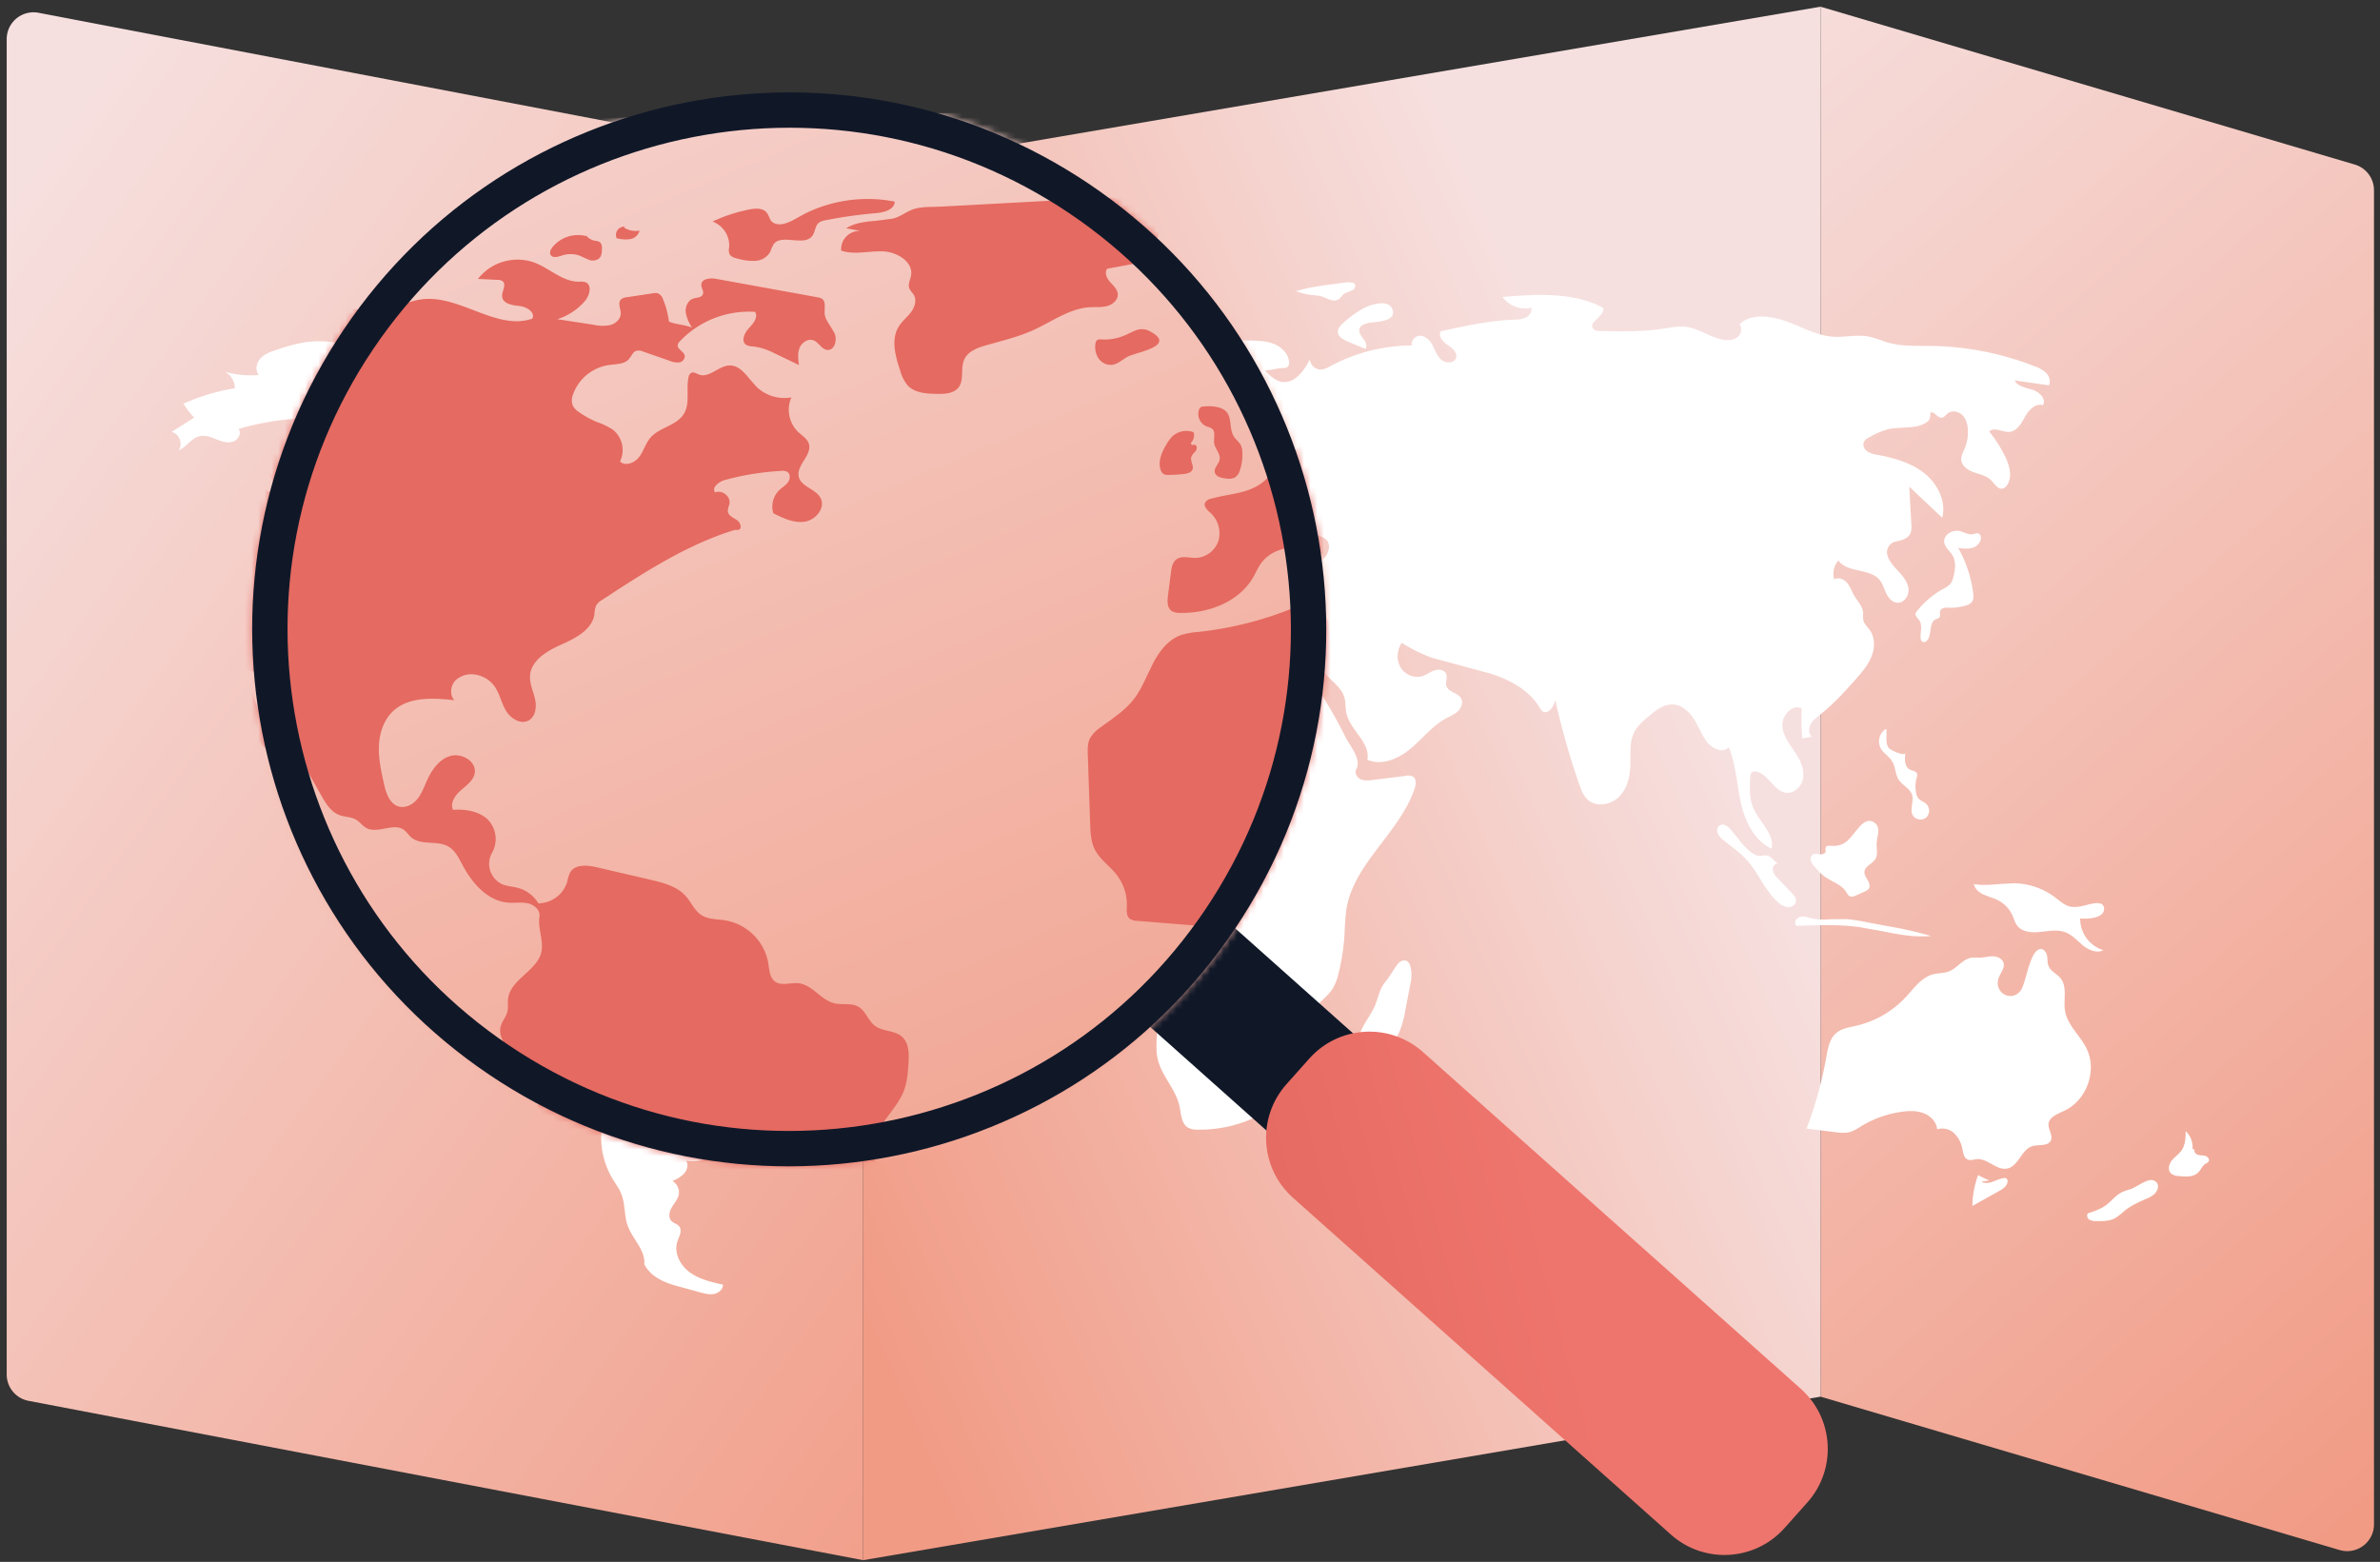 <svg xmlns="http://www.w3.org/2000/svg" xmlns:xlink="http://www.w3.org/1999/xlink" width="355" height="233" fill="none" xmlns:v="https://vecta.io/nano"><rect width="100%" height="100%" fill="#333333" stroke="none"/><g clip-path="url(#G)"><path d="M1 5.836a4 4 0 0 1 4.75-3.929l122.996 23.488v207.356L4.25 208.977A4 4 0 0 1 1 205.048V5.836z" fill="url(#B)"/><path d="M271.555 1l79.682 23.548a4 4 0 0 1 2.866 3.836v199.014c0 2.673-2.571 4.593-5.134 3.836l-77.414-22.878V1z" fill="url(#C)"/><path d="M271.555 1L128.743 25.395v207.356l142.812-24.395V1z" fill="url(#D)"/><g fill="#fff"><path d="M95.604 52.037c.326.797.548 1.63.656 2.482l-.002.006c.372.154.839.244 1.306.335s.935.181 1.306.335c-.365-.518-.609-1.11-.715-1.733-.059-.627.243-1.333.848-1.537.112-.038.235-.062.358-.086.306-.059.61-.118.727-.385.087-.199.011-.407-.066-.62-.057-.159-.116-.321-.108-.483.03-.678 1.011-.773 1.689-.651l11.43 2.074a1.25 1.25 0 0 1 .539.187c.33.247.308.684.285 1.12l-.007.488c.038.539.341.996.646 1.458l.465.784c.354.764.019 1.997-.826 1.902-.351-.039-.6-.293-.854-.552-.206-.21-.414-.422-.681-.524-.617-.236-1.326.238-1.574.844s-.165 1.286-.076 1.935l-3.045-1.46a7.07 7.07 0 0 0-2.124-.636 1.67 1.67 0 0 1-.798-.178c-.602-.402-.202-1.336.296-1.86s1.095-1.25.717-1.862c-1.576-.099-3.154.146-4.624.717a10.68 10.68 0 0 0-3.871 2.594c-.124.111-.211.256-.25.417-.038.268.169.46.382.657.181.167.365.339.409.564.011.18-.047.357-.163.496a.73.73 0 0 1-.463.253c-.365.035-.733-.025-1.067-.174l-2.995-1.041a1.25 1.25 0 0 0-.772-.094c-.275.088-.432.335-.59.584l-.246.348c-.431.49-1.129.558-1.806.624l-.462.05a5.15 5.15 0 0 0-2.496 1.102c-.714.584-1.253 1.351-1.559 2.216a1.75 1.75 0 0 0-.05 1.23 1.96 1.96 0 0 0 .737.777c.627.438 1.299.808 2.006 1.104a8.02 8.02 0 0 1 1.796.861 2.96 2.96 0 0 1 1.043 1.656 2.92 2.92 0 0 1-.228 1.935c.604.584 1.669.157 2.172-.513.233-.31.403-.661.574-1.011.197-.405.394-.81.687-1.151.469-.546 1.135-.877 1.798-1.205.761-.377 1.516-.752 1.96-1.447.468-.733.459-1.608.45-2.494-.006-.558-.011-1.121.102-1.654a.66.66 0 0 1 .098-.298c.057-.09.132-.167.222-.225.21-.099.435.006.657.108l.2.087c.651.244 1.271-.099 1.91-.453.495-.274 1-.554 1.538-.571.999-.03 1.672.782 2.34 1.588l.703.798a4.5 4.5 0 0 0 1.826 1.084 4.58 4.58 0 0 0 2.129.135 3.48 3.48 0 0 0-.223 2.075 3.51 3.51 0 0 0 1.005 1.835l.348.299c.351.289.703.58.841 1 .216.653-.165 1.276-.547 1.902-.37.605-.742 1.214-.581 1.858.152.605.697.95 1.253 1.301.471.298.949.6 1.199 1.069.583 1.097-.517 2.472-1.756 2.669s-2.455-.382-3.574-.943c-.14-.458-.151-.945-.031-1.409a2.59 2.59 0 0 1 .716-1.218c.116-.11.244-.209.371-.307.219-.17.437-.34.598-.562.254-.352.302-.915-.059-1.162-.221-.117-.474-.159-.721-.12a30.53 30.53 0 0 0-6.337 1.022c-.689.187-1.541.842-1.111 1.404.761-.322 1.744.425 1.62 1.235a2.41 2.41 0 0 1-.09.347c-.065.209-.13.417-.084.628.077.349.407.543.731.734l.258.157c.383.253.646.88.248 1.108-.136.033-.214.027-.289.022-.083-.005-.161-.011-.307.035-5.363 1.671-10.132 4.767-14.823 7.827a1.94 1.94 0 0 0-.719.668 3.06 3.06 0 0 0-.191.988c-.254 1.72-2.096 2.682-3.702 3.395s-3.43 1.757-3.569 3.492c-.051.623.137 1.226.325 1.831.086.276.172.553.236.832.202.889.074 2.003-.741 2.433-.943.496-2.096-.294-2.609-1.22-.202-.365-.355-.757-.507-1.149-.234-.601-.467-1.2-.877-1.694-.472-.554-1.12-.936-1.839-1.084-.413-.101-.846-.103-1.259-.002a2.65 2.65 0 0 0-1.115.578c-.602.591-.743 1.647-.178 2.274-2.387-.255-5.1-.412-6.869 1.19-1.085.983-1.58 2.476-1.648 3.927s.252 2.893.567 4.312c.235 1.058.648 2.306 1.711 2.574.75.189 1.546-.234 2.039-.824.404-.484.655-1.067.905-1.647l.167-.382c.546-1.222 1.369-2.461 2.663-2.852s2.996.608 2.774 1.924c-.122.724-.725 1.233-1.302 1.72l-.267.228c-.644.56-1.243 1.43-.885 2.201 1.367-.091 2.843.126 3.863 1.03a3.15 3.15 0 0 1 .93 1.817c.097.689-.035 1.392-.38 1.999a2.54 2.54 0 0 0-.315.981 2.52 2.52 0 0 0 .104 1.025c.104.331.278.637.507.899a2.58 2.58 0 0 0 .826.629c.352.15.729.215 1.106.281.246.042.493.085.733.151a3.85 3.85 0 0 1 2.272 1.735c.733-.01 1.443-.25 2.029-.685s1.016-1.042 1.23-1.735c.067-.382.187-.754.356-1.104.572-.919 1.943-.788 3.009-.541l5.995 1.392c1.474.341 3.048.741 4.048 1.864.229.257.424.548.619.839.332.496.661.989 1.153 1.301.571.363 1.258.431 1.945.498.251.025.503.049.748.089 1.208.214 2.32.788 3.187 1.646a5.91 5.91 0 0 1 1.661 3.151l.049.339c.093.679.191 1.396.74 1.782.467.328 1.047.269 1.638.209.331-.034.664-.068.983-.035.831.085 1.494.614 2.162 1.147.597.476 1.197.955 1.925 1.123.353.081.724.085 1.093.09.546.006 1.087.012 1.557.268s.762.701 1.059 1.15c.254.385.51.771.876 1.041.42.309.94.432 1.458.555.552.131 1.102.262 1.528.615.863.715.857 2.001.779 3.111-.074 1.033-.15 2.083-.526 3.049-.367.943-1.01 1.801-1.644 2.647-1.022 1.362-2.021 2.695-1.811 4.308.077.582.314 1.124.55 1.666.119.273.238.545.337.823.296.831.383 1.845-.198 2.517-.255.263-.554.481-.884.644l-5.53 3.135c-.366.206-.757.447-.883.842-.063.287-.05.586.033.867.219 1.095.308 2.25-.044 3.309s-1.367 2.375-2.482 2.562c1.089.603 1.898 1.602 2.254 2.785a46.24 46.24 0 0 1-7.413.249c.008.597.196 1.17.384 1.744.079.242.159.485.225.73.222.822.261 1.788-.302 2.435-.705.809-1.972.745-3.044.609.361.589.148 1.385-.31 1.903a5.01 5.01 0 0 1-1.746 1.106c.351.207.63.515.798.883s.218.779.143 1.176c-.105.496-.395.92-.686 1.343-.125.183-.251.366-.362.555-.367.627-.543 1.501-.032 2.021.152.154.349.258.544.361.226.119.45.238.606.433.406.511.147 1.182-.101 1.825-.063.163-.125.323-.175.479-.542 1.664.435 3.517 1.861 4.557s3.21 1.449 4.941 1.834c.017.691-.637 1.254-1.326 1.389s-1.394-.054-2.07-.239l-3.528-.968c-1.967-.541-3.924-1.432-4.811-3.249.117-1.311-.601-2.446-1.329-3.597-.438-.692-.88-1.39-1.147-2.136-.26-.729-.35-1.503-.439-2.275-.095-.822-.191-1.643-.491-2.41-.233-.593-.58-1.131-.927-1.669l-.414-.659c-.895-1.514-1.449-3.202-1.623-4.947a12.04 12.04 0 0 1 .615-5.165c.172-.482.376-.959.581-1.436.529-1.235 1.057-2.469 1.026-3.792-.035-1.43-.714-2.708-1.397-3.995-.55-1.036-1.103-2.077-1.325-3.207a11.98 11.98 0 0 1-.131-.898c-.093-.763-.185-1.525-.621-2.145-.429-.61-1.121-.973-1.791-1.326l-.169-.089c-2.367-1.256-4.665-3.201-5.028-5.828-.058-.424-.065-.859-.071-1.293-.012-.795-.024-1.587-.355-2.301-.38-.82-1.11-1.393-1.834-1.961l-.59-.474c-.885-.745-1.691-1.849-1.389-2.959.078-.287.225-.549.372-.81.153-.272.306-.543.38-.843.069-.278.066-.564.063-.852a4.84 4.84 0 0 1 .021-.626c.138-1.124 1.017-1.932 1.897-2.74.874-.804 1.749-1.608 1.899-2.725.081-.601-.025-1.23-.132-1.859-.111-.655-.222-1.31-.121-1.935.113-.715-.589-1.329-1.304-1.49-.438-.099-.888-.085-1.339-.072-.286.008-.571.017-.855-.003-2.328-.163-4.085-2.158-5.171-4.196l-.104-.198c-.399-.757-.815-1.55-1.563-1.962-.577-.319-1.266-.36-1.948-.402-.807-.049-1.605-.097-2.198-.603-.134-.115-.251-.25-.367-.384-.153-.176-.305-.352-.498-.484-.609-.419-1.371-.276-2.141-.131-.724.136-1.454.273-2.068-.058-.231-.124-.422-.305-.613-.487-.178-.17-.357-.34-.569-.464-.325-.189-.697-.254-1.071-.319-.273-.048-.546-.096-.803-.192-.952-.356-1.524-1.295-2.022-2.171l-6.008-10.56a4.78 4.78 0 0 1-.622-1.441c-.03-.16-.045-.325-.06-.49-.034-.381-.069-.76-.29-1.062-.383-.524-1.141-.575-1.798-.578l3.398 9.208c-.996-.149-1.63-1.1-2.122-1.967-1.872-3.303-3.532-6.719-4.969-10.228-.657-1.605-.639-3.213-.619-4.91l.006-.952c-.002-1.19.896-2.192 1.863-2.899.295-.216.604-.417.912-.618.702-.457 1.404-.914 1.946-1.543 1.526-1.769 1.252-4.765-.572-6.236.172-.818.575-1.572 1.163-2.173l1.72 2.156c.604-.071.757-.947.419-1.445-.235-.348-.597-.576-.96-.805-.157-.099-.314-.198-.462-.307-.487-.361-.9-.994-.639-1.537.045-.095.108-.18.171-.265s.119-.16.163-.248c.352-.7-.339-1.441-.913-1.98s-1.085-1.501-.487-2.012c-.509.251-.95-.485-.926-1.046l.014-.24c.033-.506.069-1.057-.333-1.332a1.34 1.34 0 0 0-.802-.15 42.27 42.27 0 0 0-10.602 1.634c.513.659-.083 1.69-.889 1.924s-1.661-.069-2.441-.38-1.615-.642-2.437-.466c-.699.15-1.234.631-1.775 1.116-.428.384-.859.771-1.377.999.656-.951.072-2.471-1.059-2.753l3.348-2.121a12.73 12.73 0 0 1-1.585-2.081c2.435-1.102 5.008-1.877 7.652-2.302.002-.498-.13-.99-.385-1.422a2.79 2.79 0 0 0-1.065-1.031c1.637.451 3.341.61 5.034.472-.615-.702-.367-1.849.28-2.519s1.578-.981 2.472-1.271a25.07 25.07 0 0 1 4.28-1.114c3.08-.426 6.178.292 9.262 1.007 3.481.807 6.946 1.61 10.35.76a21.77 21.77 0 0 0 1.089-.311c.677-.206 1.353-.411 2.054-.494 1.957-.23 3.885.507 5.792 1.235 2.237.855 4.443 1.698 6.629.955.387-.702-.635-1.349-1.441-1.428s-1.874-.249-1.963-1.044c-.026-.239.049-.499.122-.751.113-.392.221-.763-.072-1.001a.99.99 0 0 0-.585-.155l-2.198-.105a5.63 5.63 0 0 1 2.861-1.945c1.137-.334 2.352-.305 3.472.083.649.241 1.26.604 1.867.965 1.029.612 2.046 1.217 3.222 1.208a1.96 1.96 0 0 1 .715.056c.785.301.496 1.486-.048 2.119a6.81 6.81 0 0 1-3.119 2.055l4.124.633c.613.14 1.248.146 1.865.024.604-.165 1.161-.668 1.174-1.286.004-.188-.038-.386-.079-.583-.079-.378-.157-.746.097-1.008.19-.157.427-.247.674-.258l2.95-.444a1.21 1.21 0 0 1 .574.006c.141.071.265.17.365.292a1.12 1.12 0 0 1 .215.412zm-8.645-7.145l.183.055-.267-.148.085.093z"/><path d="M86.959 44.892a3.74 3.74 0 0 0-2.042.021c-.727.215-1.37.646-1.841 1.234-.189.245-.346.582-.189.846.226.38.802.23 1.226.095a3.12 3.12 0 0 1 1.937-.045 4.75 4.75 0 0 1 .56.245l.595.257c.195.08.408.106.617.076a1.18 1.18 0 0 0 .57-.246c.274-.277.291-.706.293-1.093a.87.87 0 0 0-.229-.721 1.16 1.16 0 0 0-.524-.152 1.81 1.81 0 0 1-.974-.517zm3.837-.987a.95.95 0 0 1 .467-.094l-.059.118a2.47 2.47 0 0 0 1.733.326c-.062.246-.196.468-.385.639a1.31 1.31 0 0 1-.678.323 3.87 3.87 0 0 1-1.522-.099.95.95 0 0 1-.078-.464c.013-.159.07-.311.161-.442a.94.94 0 0 1 .361-.307zm10.395-.672a17.67 17.67 0 0 1 3.902-1.308l-.005-.006c.607-.127 1.363-.256 1.935.062.307.171.439.472.564.755.102.232.198.452.382.577.872.592 2.005-.048 3.002-.611l.698-.379a16.02 16.02 0 0 1 10.101-1.34c-.009.902-1.193 1.224-2.102 1.301a53.92 53.92 0 0 0-5.717.803 1.67 1.67 0 0 0-.752.283c-.245.2-.341.503-.439.81-.075.235-.15.472-.294.665-.466.631-1.342.557-2.213.484-.882-.075-1.76-.149-2.2.513a7.57 7.57 0 0 0-.347.814c-.173.293-.416.538-.709.715a2.08 2.08 0 0 1-.967.296 6.17 6.17 0 0 1-2.026-.255c-.366-.086-.781-.215-.924-.558a1.5 1.5 0 0 1-.018-.717 2.84 2.84 0 0 0-.45-1.756 2.92 2.92 0 0 0-1.421-1.147zm16.703 1.061l-1.606-.305h-.002c1.04-.635 2.229-.74 3.417-.845l1.763-.224c.553-.114.982-.354 1.409-.593.294-.164.588-.328.921-.451.728-.267 1.598-.284 2.432-.3l.798-.024 15.669-.848 8.019-.071c.768.064 1.579.174 2.179.651s.86 1.443.341 2.003c-.176.191-.411.308-.646.425-.172.085-.345.171-.495.286-.992.754-.655 2.28-.224 3.44l-6.083 1.121c-.339.438-.05 1.074.318 1.486l.186.202c.323.346.657.703.692 1.161.046.642-.548 1.177-1.176 1.353-.438.123-.893.123-1.35.124l-.596.011c-1.666.09-3.155.885-4.644 1.682l-1.76.893c-1.379.625-2.845 1.029-4.31 1.432l-1.02.284c-.98.279-2.063.672-2.489 1.589-.208.448-.226.962-.244 1.47-.022.636-.043 1.263-.438 1.74-.546.657-1.533.7-2.394.687-1.182-.017-2.504-.092-3.315-.943a4.37 4.37 0 0 1-.856-1.688c-.546-1.632-1.07-3.521-.15-4.984.212-.338.489-.628.766-.918l.59-.664c.422-.552.687-1.323.355-1.93a2.48 2.48 0 0 0-.236-.333c-.125-.156-.249-.312-.308-.5-.097-.31 0-.626.097-.944l.116-.442c.27-1.544-1.576-2.66-3.161-2.727-.57-.024-1.149.023-1.725.071-1.024.084-2.043.167-3.007-.15a2.03 2.03 0 0 1 .572-1.598 2.08 2.08 0 0 1 .729-.484c.275-.108.57-.158.866-.145zm26.723 12.338c.137-.092.304-.131.467-.105l.002.002a5.82 5.82 0 0 0 3.018-.61l.333-.156c.679-.325 1.3-.622 2.195-.145 2.428 1.295.069 2.01-1.474 2.479l-.896.3c-.255.114-.491.274-.725.433-.378.256-.752.51-1.198.566a1.69 1.69 0 0 1-.864-.157 1.67 1.67 0 0 1-.665-.567 2.32 2.32 0 0 1-.345-1.683c.008-.133.063-.258.152-.357zm26.025-12.83a1.7 1.7 0 0 1 .837-.719l.002-.002c1.397-.687 7.039-1.795 7.986-.193.544.921-.3 1.578-.952 1.939a1.98 1.98 0 0 1-.69.256c-.216.039-.305.055-.608.571-.116.198-.122.404-.128.601-.011.358-.021.682-.693.859a3.34 3.34 0 0 1-1.442-.045.92.92 0 0 1-.486-.187c-.198-.184-.178-.457-.158-.739.014-.186.028-.377-.021-.547-.163-.578-.921-.706-1.53-.724l-1.43-.043a1.11 1.11 0 0 1-.411-.064.73.73 0 0 1-.333-.427c-.052-.179-.03-.369.057-.535zm28.242-1.417l.83-.109.23-.033c.899-.134 2.852-.425 2 .909-.065.103-.432.242-.785.376l-.638.275c-.171.112-.296.267-.422.422-.167.205-.334.412-.607.52-.546.219-1.108-.021-1.674-.263l-.695-.266c-.448-.105-.905-.169-1.365-.191a9.4 9.4 0 0 1-2.435-.59c1.804-.554 3.687-.803 5.561-1.05zm1.419 5.836a15.61 15.61 0 0 1 3.065-2.216c1.024-.565 4.004-1.548 4.393.365.279 1.367-1.627 1.574-2.847 1.706l-.596.074c-.626.105-1.374.309-1.541.915-.146.524.237 1.028.569 1.464l.011.015c.335.44.629 1.059.307 1.507l-2.656-1.11c-.655-.273-1.411-.681-1.459-1.381-.035-.528.363-.977.754-1.34zm2.685 108.214c-.437-.629-.413-1.481-.161-2.203l.002.005c.288-.823.75-1.574 1.213-2.327.436-.71.874-1.421 1.167-2.195l.327-.957c.275-.856.519-1.615 1.195-2.389.199-.228.492-.682.804-1.165.486-.753 1.019-1.578 1.316-1.736 1.778-.953 1.784 1.973 1.599 2.927l-.823 4.271a14.5 14.5 0 0 1-.92 3.317c-.314.685-.732 1.318-1.241 1.877-.557.668-1.311 1.147-2.157 1.368-.847.178-1.83-.086-2.321-.793zm92.069 18.862c.543.304 1.108.57 1.689.795l-1.204.197c.513.297 1.161.191 1.719-.008l.447-.173c.404-.163.808-.326 1.24-.362.094-.015.191-.002.278.032.072.045.131.108.17.183a.44.44 0 0 1 .05.242c.013.679-.665 1.143-1.263 1.478l-3.982 2.222c.021-1.572.31-3.129.856-4.606zm21.427 2.562a8.59 8.59 0 0 1 1.276-.451v.002c.288-.092.676-.31 1.095-.546.776-.437 1.659-.935 2.218-.807 1.065.243 1.013 1.353.274 2.07-.346.297-.741.531-1.169.69-1.176.517-2.363 1.056-3.352 1.87-.411.388-.857.737-1.333 1.043-.846.46-1.865.451-2.83.43a1.87 1.87 0 0 1-1.052-.234c-.296-.208-.422-.689-.148-.928.928-.309 1.876-.627 2.663-1.204.326-.241.621-.523.915-.805.447-.427.892-.853 1.443-1.13zm10.355-7.889c.176.466.243.964.195 1.458l.331.032c-.183.318.143.715.5.82.173.051.355.065.537.079.191.014.383.028.565.087.354.113.667.521.469.833a1.29 1.29 0 0 1-.465.33c-.286.176-.47.457-.655.74-.125.192-.251.385-.41.547-.722.734-1.911.665-2.937.547-.415-.005-.817-.141-1.148-.389-.515-.487-.319-1.367.12-1.921.201-.254.442-.474.683-.694.285-.261.57-.522.788-.837.563-.818.594-1.871.605-2.861.365.344.645.763.822 1.229zm-17.945-34.702c.55.064 1.108.031 1.647-.097v.002c.149-.026.349-.078.576-.137 1.025-.268 2.621-.684 2.724.429.148 1.604-2.606 1.638-3.563 1.55-.01 1.05.318 2.077.94 2.929s1.503 1.487 2.515 1.81c-.974.492-2.17-.015-3.02-.697l-.725-.633c-.576-.524-1.151-1.046-1.87-1.33-.995-.394-2.083-.265-3.166-.137l-1.084.109c-1.096.071-2.339-.12-2.993-.99-.227-.301-.361-.655-.494-1.009l-.172-.434a4.81 4.81 0 0 0-2.352-2.413 9.72 9.72 0 0 0-.988-.378l-1.044-.404c-.652-.316-1.265-.846-1.396-1.552 1.207.228 2.435.116 3.665.003l2.339-.128c2.206.047 4.34.783 6.096 2.102l.389.303c.607.479 1.222.965 1.976 1.102zm-10.435 9.909c-.181.34-.365.684-.432 1.046v.002c-.389 2.109 2.15 3.236 3.387 1.525.303-.42.561-1.325.843-2.316.476-1.673 1.022-3.592 1.976-3.838.524-.138.985.41 1.096.934.045.211.058.429.071.646.019.32.039.638.159.934.195.472.603.793 1.015 1.116.274.215.549.431.765.694.692.841.657 1.947.621 3.07-.019.605-.039 1.217.056 1.794.215 1.32 1.02 2.41 1.832 3.508.504.682 1.011 1.368 1.38 2.115 1.626 3.288.033 7.748-3.326 9.302l-.313.143c-.912.409-1.934.868-2.026 1.814-.034.368.093.741.218 1.108.166.488.328.964.1 1.402-.299.572-.978.616-1.676.662-.363.023-.731.047-1.054.145-.802.243-1.312.958-1.819 1.668-.536.752-1.068 1.498-1.938 1.673-.82.166-1.574-.254-2.334-.678-.701-.391-1.408-.785-2.179-.724-.142.011-.287.038-.431.064-.335.062-.668.123-.971-.012-.506-.226-.629-.856-.736-1.403l-.014-.072a4.37 4.37 0 0 0-1.221-2.41 2.57 2.57 0 0 0-1.196-.657 2.6 2.6 0 0 0-1.367.043c-.087-1.084-.965-1.992-1.991-2.394s-2.172-.374-3.266-.225c-2.166.296-4.245 1.037-6.104 2.175a7.02 7.02 0 0 1-1.565.822c-.765.232-1.587.135-2.38.034l-4.174-.526a59.19 59.19 0 0 0 2.952-10.689c.233-1.32.492-2.774 1.544-3.622.676-.544 1.554-.731 2.416-.915l.453-.099c2.852-.657 5.437-2.145 7.421-4.271a30.8 30.8 0 0 0 .69-.774c.982-1.126 1.984-2.273 3.408-2.642.331-.086.672-.125 1.013-.164.459-.053.916-.106 1.344-.272.539-.21.995-.588 1.449-.964.576-.477 1.147-.949 1.874-1.067a9.56 9.56 0 0 1 1.278-.017c.3-.008.598-.053.896-.098.351-.053.702-.106 1.057-.098.654.015 1.376.32 1.576.934.175.54-.098 1.05-.377 1.574zm-30.115-8.335c.497-.207 1.065-.065 1.584.079v.004c1.191.329 2.216.268 3.283.204l2.206-.019c.957.095 1.909.239 2.85.434l3.511.661a54.92 54.92 0 0 1 6.236 1.428c-2.453.239-4.88-.243-7.312-.727l-3.378-.6c-3.1-.419-6.244-.301-9.37-.18-.399-.359-.108-1.078.39-1.284zm4.004-10.481c.132-.222.454-.202.713-.181v-.002c1.901.157 2.669-.819 3.564-1.958l.703-.855c.611-.685 1.424-1.258 2.274-.638.752.549.589 1.402.435 2.206l-.116.773c-.016.266.002.54.02.814.038.587.076 1.169-.226 1.651-.181.288-.468.512-.75.731-.408.318-.806.629-.859 1.118-.043.401.178.77.391 1.125l.094.159c.235.403.409.936.128 1.312-.154.174-.352.307-.574.384l-1.226.552c-.35.159-.771.313-1.098.109a1.52 1.52 0 0 1-.428-.569c-.445-.748-1.23-1.168-2.02-1.59l-1.186-.705c-.554-.438-1.057-.936-1.5-1.484a2.46 2.46 0 0 1-.576-.908.81.81 0 0 1 .002-.528c.059-.172.173-.319.324-.421.244-.13.53-.084.81-.039l.19.028c.337.043.765-.039.859-.361.03-.103.018-.212.007-.321-.015-.139-.03-.278.045-.402zm9.051-13.719c-.34-.326-.68-.651-.897-1.061-.513-.966-.129-2.371.867-2.845.03.247.024.553.018.879-.013.68-.028 1.442.284 1.91.233.35 2.452 1.394 2.55.78-.148.923-.169 2.108.683 2.518.11.053.234.093.358.133.296.095.591.19.687.464.042.202.022.413-.058.604a4.75 4.75 0 0 0-.079 2.306c.046.264.15.515.307.734.172.215.413.354.656.493.184.106.369.211.524.351.274.26.433.616.444.99a1.43 1.43 0 0 1-.383 1.016c-.139.124-.302.218-.48.277a1.39 1.39 0 0 1-.555.062c-.186-.017-.367-.072-.53-.161s-.309-.211-.422-.359c-.338-.499-.254-1.105-.17-1.722.069-.497.138-1.002-.012-1.462-.179-.544-.623-.921-1.073-1.302-.33-.279-.662-.561-.895-.912-.279-.42-.398-.912-.517-1.406-.109-.456-.22-.913-.457-1.315-.219-.37-.535-.671-.85-.972zm-24.824 10.45c.55-.272 1.167.2 1.576.653l.9 1.099c.833 1.064 1.762 2.25 2.865 2.717a1.36 1.36 0 0 0 .955.088c.189-.039.382-.079.669-.019.442.094.763.41 1.054.697.234.231.449.442.691.503-.448-.112-.869.365-.865.82.05.455.256.883.587 1.207l2.293 2.401c.315.339.639.749.587 1.209-.065.558-.7.914-1.267.863-.565-.097-1.081-.372-1.472-.786-1.06-.973-1.823-2.193-2.587-3.414-.638-1.019-1.276-2.04-2.089-2.921-.727-.788-1.579-1.449-2.43-2.11l-.943-.743a2.68 2.68 0 0 1-.894-1.05c-.163-.434-.048-1.005.37-1.214zm35.887-43.84a12.79 12.79 0 0 0 1.28.451V79.7c.283.051.544-.013.779-.071.392-.097.708-.175.919.34s-.302 1.284-.73 1.54c-.766.455-1.731.359-2.618.247 1.17 2.075 1.926 4.352 2.229 6.708.06.472.087 1.001-.216 1.372a1.69 1.69 0 0 1-.843.483 7.55 7.55 0 0 1-2.552.335c-.502-.019-1.154.002-1.309.472-.044.135-.033.285-.022.431.015.195.029.386-.086.535-.092.118-.236.17-.38.222l-.17.067c-.611.28-.705.955-.802 1.657-.063.46-.128.932-.342 1.313-.163.29-.517.545-.815.395a.72.72 0 0 1-.239-.277.71.71 0 0 1-.07-.356c-.016-.282.011-.575.038-.866.055-.605.11-1.204-.225-1.689a2.94 2.94 0 0 0-.213-.264c-.196-.225-.391-.45-.352-.731a.93.93 0 0 1 .237-.442c1.087-1.344 2.426-2.467 3.946-3.307a3.23 3.23 0 0 0 1.008-.715 2.57 2.57 0 0 0 .426-.947c.309-1.099.468-2.347-.124-3.328-.139-.233-.318-.447-.496-.659-.33-.395-.656-.785-.721-1.282-.15-1.149 1.339-1.965 2.463-1.632zm-112.424 13.41l-.001-.003-.004.002z"/><path d="M180.061 94.353c.187-.54.083-1.13-.023-1.691 2.785.425 5.801.845 8.614.693l.367-.021c.867-.053 1.749-.106 2.557.193 1.634.608 2.408 2.424 2.878 4.084l-1.389-.045a1.17 1.17 0 0 0 .319.683 71.99 71.99 0 0 1 7.278 11.642c.184.367.422.755.667 1.153.771 1.252 1.604 2.605.972 3.732-.295.528.105 1.226.663 1.475s1.202.178 1.811.103l4.895-.609c.359-.086.74-.046 1.074.111.563.354.463 1.188.252 1.812-1.002 2.959-2.945 5.514-4.878 8.053-2.346 3.084-4.676 6.146-5.286 9.886a35.16 35.16 0 0 0-.27 3.609c-.111 1.987-.406 3.96-.878 5.895a8.01 8.01 0 0 1-.865 2.31c-.439.713-1.066 1.303-1.69 1.888-.845.794-1.682 1.58-2.03 2.656-.27.834-.223 1.777-.178 2.7.068 1.38.134 2.715-.861 3.581-.443.385-1.03.586-1.608.785-.756.26-1.499.515-1.894 1.171-.357.594-.286 1.29-.214 1.997.047.463.094.93.023 1.376-.224 1.4-1.556 2.341-2.843 2.97-2.741 1.338-5.764 2.017-8.822 1.982a2.99 2.99 0 0 1-1.469-.29c-.842-.485-1.012-1.517-1.175-2.51-.038-.233-.077-.464-.123-.685-.271-1.288-.953-2.431-1.635-3.576-.666-1.115-1.331-2.232-1.617-3.482-.244-1.073-.189-2.205-.133-3.325.082-1.666.163-3.303-.752-4.67.948-1.788 1.92-3.674 1.885-5.692-.027-1.64-.713-3.176-1.397-4.707-.747-1.671-1.49-3.336-1.37-5.123.032-.478.127-.949.222-1.419.084-.416.168-.832.208-1.253a6.26 6.26 0 0 0-1.03-4.062c-.528-.788-1.367-1.503-2.322-1.428a3.51 3.51 0 0 0-.453.076c-.223.047-.445.094-.671.076-.675-.054-1.104-.624-1.526-1.187-.129-.172-.258-.343-.393-.498-1.22-1.405-3.291-1.654-5.158-1.804l-10.619-.857a1.49 1.49 0 0 1-.829-.234c-.379-.302-.358-.854-.34-1.345l.003-.096c.037-1.275-.374-2.523-1.163-3.534-.301-.383-.653-.727-1.005-1.071-.552-.539-1.102-1.076-1.447-1.755-.452-.893-.495-1.924-.53-2.92l-.267-7.745c-.022-.638-.037-1.306.245-1.879a3.75 3.75 0 0 1 1.222-1.265l.677-.491c1.097-.788 2.201-1.58 3.029-2.634.663-.843 1.117-1.813 1.572-2.784.198-.424.397-.848.613-1.261.711-1.361 1.706-2.695 3.165-3.217a8.65 8.65 0 0 1 1.989-.356 39.84 39.84 0 0 0 10.352-2.555c.495-.228 1.022-.383 1.563-.46a2.71 2.71 0 0 1 1.673.451c.492.328.859.812 1.044 1.368.13.431.144.888.158 1.344.016.563.033 1.123.27 1.628.566 1.206 1.94 1.458 3.353 1.717 1.208.222 2.444.449 3.227 1.282.077.081.15.169.224.257.219.263.439.526.761.623.554.165 1.141-.286 1.328-.827zm8.608-39.095c.734.768 1.557 1.581 2.618 1.714 1.882.238 3.236-1.684 4.097-3.352.032.425.231.822.555 1.104a1.67 1.67 0 0 0 1.178.41c.465-.077.908-.249 1.302-.502a25.92 25.92 0 0 1 12.158-3.101 1.27 1.27 0 0 1 .224-.902 1.32 1.32 0 0 1 .778-.522c.865-.17 1.643.569 2.061 1.333l.328.667c.267.574.535 1.148 1.011 1.56.663.573 1.945.548 2.206-.281.252-.797-.591-1.477-1.289-1.945s-1.434-1.34-.965-2.033c3.572-.779 7.165-1.563 10.819-1.718a4.6 4.6 0 0 0 1.822-.309c.556-.27 1-.883.85-1.477a4.18 4.18 0 0 1-2.399-.154 4.12 4.12 0 0 1-1.905-1.447c5.071-.412 10.464-.764 14.958 1.589.266.565-.271 1.083-.793 1.587-.534.515-1.053 1.015-.681 1.535.234.329.704.367 1.11.374 3.124.058 6.265.114 9.352-.352l.525-.082c.956-.153 1.918-.307 2.877-.191 1.03.125 1.978.552 2.928.979.792.356 1.585.713 2.428.897.757.165 1.603.17 2.239-.264s.911-1.421.39-1.984c1.747-1.69 4.649-1.271 6.954-.462a35.38 35.38 0 0 1 2.098.838c1.572.666 3.142 1.332 4.834 1.457.768.057 1.541-.001 2.313-.059.986-.074 1.97-.147 2.941.018.662.113 1.298.335 1.934.558.406.142.811.284 1.224.398 1.658.457 3.396.458 5.125.459l1.095.005a44.11 44.11 0 0 1 15.529 3.045 4.61 4.61 0 0 1 1.726 1.007c.461.485.696 1.241.387 1.832l-5.11-.736c.392.76 1.289 1.008 2.154 1.248l.585.17c1.01.322 2.06 1.424 1.452 2.285-1.096-.344-2.089.736-2.644 1.731s-1.228 2.186-2.376 2.246c-.377.02-.783-.084-1.179-.185-.684-.175-1.339-.342-1.764.146a19.69 19.69 0 0 1 2.365 3.73c.663 1.361 1.135 3.077.239 4.301-.141.219-.354.382-.604.462-.564.141-.976-.353-1.375-.831-.119-.141-.236-.282-.355-.404-.522-.533-1.255-.764-1.981-.993l-.574-.188c-.895-.316-1.836-.938-1.906-1.872-.036-.481.17-.934.373-1.379l.125-.281a6.33 6.33 0 0 0 .491-2.869c-.05-.79-.274-1.611-.848-2.162s-1.567-.726-2.184-.221c-.081.066-.157.143-.232.22-.196.198-.39.396-.66.407-.301.012-.57-.218-.824-.435-.303-.259-.585-.499-.873-.289a1.75 1.75 0 0 1-.246 1.192c-1.026.88-2.409.949-3.812 1.019-.763.038-1.532.076-2.253.246a11.36 11.36 0 0 0-2.765 1.192 1.77 1.77 0 0 0-.791.655c-.255.49.026 1.117.476 1.441a3.81 3.81 0 0 0 1.569.528c2.492.466 5.017 1.185 6.985 2.766s3.256 4.189 2.634 6.614l-4.912-4.632.317 5.849c.033.382-.022.767-.157 1.125-.349.762-1.297 1.02-2.13 1.188a1.68 1.68 0 0 0-.643.268 1.62 1.62 0 0 0-.476.505 1.58 1.58 0 0 0-.226.653c-.026.231-.007.465.063.687.27.871.91 1.565 1.535 2.243l.173.188c.676.739 1.339 1.578 1.426 2.568s-.667 2.106-1.674 2.038c-.76-.052-1.328-.726-1.652-1.406-.099-.208-.186-.424-.273-.639-.197-.489-.395-.979-.733-1.381-.721-.855-1.879-1.115-3.031-1.373-1.211-.272-2.414-.541-3.093-1.5-.337.378-.571.835-.68 1.327a2.97 2.97 0 0 0 .061 1.486c.617-.38 1.46-.028 1.924.526.291.349.485.759.68 1.17a9.21 9.21 0 0 0 .363.713c.142.243.309.478.476.713.408.575.815 1.148.863 1.834a8.34 8.34 0 0 0 .02 1.095c.086.413.362.744.639 1.076.114.137.229.275.33.418.809 1.138.77 2.701.248 3.992s-1.457 2.369-2.385 3.414c-1.619 1.828-3.271 3.642-5.191 5.158l-.137.108c-.506.396-1.024.801-1.337 1.354-.341.604-.358 1.454.166 1.916-.187.009-.449.059-.711.109s-.524.1-.711.11c-.133-1.484-.161-2.976-.087-4.465-1.48-.702-3.074 1.177-2.883 2.786.144 1.203.839 2.23 1.533 3.253.233.345.467.689.678 1.039.613 1.018 1.07 2.205.865 3.373s-1.26 2.244-2.458 2.141c-.972-.083-1.655-.829-2.343-1.578-.657-.718-1.318-1.439-2.24-1.589-.166-.039-.34-.022-.495.049-.281.153-.328.52-.344.836-.078 1.543-.145 3.147.466 4.571.309.72.787 1.4 1.26 2.073.896 1.273 1.774 2.522 1.457 3.967-2.609-1.196-3.963-4.082-4.578-6.852-.208-.935-.357-1.886-.507-2.837-.293-1.865-.586-3.729-1.317-5.464-.837 1.059-2.598.185-3.363-.928-.378-.548-.68-1.141-.983-1.735-.278-.547-.557-1.094-.895-1.606-.704-1.067-1.783-2.025-3.074-2.083-1.352-.062-2.524.855-3.556 1.72-.848.711-1.72 1.452-2.215 2.435-.58 1.15-.572 2.463-.564 3.764l-.004.954c-.037 1.729-.408 3.552-1.602 4.816s-3.395 1.705-4.713.565c-.686-.595-1.019-1.484-1.317-2.338a113.34 113.34 0 0 1-3.565-12.553c-.222.968-1.085 2.22-1.908 1.649-.185-.155-.335-.344-.44-.558-1.537-2.573-4.384-4.115-7.262-5.038l-8.75-2.373a22.32 22.32 0 0 1-4.539-2.231 3.49 3.49 0 0 0-.611 1.772 3.48 3.48 0 0 0 .394 1.831c.63 1.104 2.058 1.742 3.282 1.355.327-.103.627-.268.928-.433.28-.155.561-.309.864-.413.626-.215 1.467-.109 1.743.488.138.3.094.632.049.967-.04.302-.08.606.014.888.16.484.63.729 1.107.979.417.218.839.438 1.065.823.36.614.063 1.43-.45 1.926-.384.371-.866.616-1.348.86l-.483.252c-1.319.723-2.391 1.777-3.465 2.833-.589.578-1.178 1.157-1.808 1.683-1.783 1.486-4.298 2.572-6.424 1.619.292-1.459-.6-2.696-1.516-3.964-.672-.93-1.356-1.878-1.595-2.944-.081-.364-.108-.737-.135-1.11-.035-.477-.069-.953-.217-1.407-.303-.926-1.026-1.623-1.742-2.313l-.556-.547c-1.047-1.086-1.862-2.369-2.397-3.773a11.11 11.11 0 0 1-.724-4.395c.012-.266.033-.533.054-.8.063-.778.125-1.557-.054-2.313-.241-1.016-1.091-1.997-2.148-1.95l-.145.006c-2.386.105-5.326.234-6.565-1.752-.453-.724-.648-1.782.004-2.336.461-.391 1.139-.354 1.743-.296l5.43.526c1.27.122 2.644.225 3.733-.43s1.563-2.394.552-3.165c-.278-.212-.64-.34-.994-.466-.584-.206-1.146-.405-1.28-.962-.079-.333.044-.686.164-1.031.149-.426.293-.839.043-1.185-.324-.447-1.052-.322-1.494.013-.177.135-.335.295-.493.454-.233.237-.466.472-.761.624-.77.395-1.673.105-2.518-.166l-.317-.1c-.932-.288-2.182-.311-2.634.541-.254.479-.141 1.032-.028 1.585s.225 1.102-.024 1.58c-.349.665-1.135.781-1.938.9-.724.108-1.462.217-1.903.734-.602.703-.297 1.599.022 2.534.247.727.503 1.476.345 2.175a3.01 3.01 0 0 1-1.485.301 2.98 2.98 0 0 1-1.441-.462 2.72 2.72 0 0 1-.98-1.138 2.74 2.74 0 0 1-.248-1.473 5.76 5.76 0 0 1 .142-.683c.123-.493.245-.983.073-1.447-.207-.548-.763-.874-1.283-1.157l-5.275-2.877c-.49.898.128 2.008.904 2.682a12.92 12.92 0 0 0 .736.578c.582.435 1.163.87 1.518 1.489a2.67 2.67 0 0 1 .204 1.992 2.71 2.71 0 0 1-1.239 1.585.63.63 0 0 1-.252.101.68.68 0 0 1-.271-.011.71.71 0 0 1-.216-.191.77.77 0 0 1-.124-.26c-.93-2.351-2.328-4.668-4.562-5.896s-5.446-.975-6.911 1.093c-.218.308-.391.643-.565.978-.103.2-.207.399-.32.593-1.61 2.759-5.065 4.067-8.291 3.981a1.67 1.67 0 0 1-.904-.21c-.522-.354-.498-1.11-.417-1.731l.339-2.633c.067-.528.167-1.112.591-1.443s.988-.278 1.551-.223a6.16 6.16 0 0 0 .671.041c.576-.026 1.13-.228 1.589-.576a2.78 2.78 0 0 0 .967-1.37 3.1 3.1 0 0 0-.004-1.677c-.156-.548-.459-1.044-.878-1.435-.017-.015-.033-.031-.05-.046-.341-.316-.759-.704-.583-1.12a.98.98 0 0 1 .291-.302.99.99 0 0 1 .394-.153c.609-.175 1.233-.292 1.857-.409.777-.146 1.554-.291 2.299-.549 1.343-.464 2.648-1.409 2.967-2.776l.043-.198c.077-.37.158-.761.481-.938.192-.079.398-.121.607-.122a2.96 2.96 0 0 0 1.86-1.031 2.88 2.88 0 0 0 .668-1.999c.643-.445 1.548-.118 2.169.354a11.24 11.24 0 0 1 .479.392c.446.379.894.758 1.454.909.796.214 1.577-.084 2.37-.387.614-.235 1.235-.472 1.875-.474.21-.001.423.024.635.048.409.047.817.094 1.198-.042.41-.146.711-.481 1.012-.816a6.82 6.82 0 0 1 .377-.398c.45-.427 1.243-.687 1.658-.228l-.354-2.592c.714.178 1.458.203 2.183.074s1.413-.41 2.019-.823l-4.582-1.527a1.01 1.01 0 0 1-.429-.225c-.332-.354-.002-.906.27-1.308.648-.962.756-2.549-.309-3.028-.728-.326-1.563.067-2.26.449l-3.346 1.84c-.081.48.355.801.779 1.114.131.096.26.192.373.291a1.91 1.91 0 0 1 .588.967 1.89 1.89 0 0 1-.066 1.126 1.92 1.92 0 0 1-.697.894 1.95 1.95 0 0 1-1.086.35c.22.283.374.611.448.96a2.37 2.37 0 0 1-.017 1.056l-2.25.159c-.253.05-.515-.001-.73-.142-.183-.159-.209-.41-.234-.659-.008-.079-.016-.158-.029-.234-.135-.756-.885-1.284-1.648-1.419s-1.548.039-2.304.21a1.41 1.41 0 0 1-.992-.022.98.98 0 0 1-.391-.487c-.333-.794-.022-1.729.511-2.407.388-.495.882-.894 1.375-1.293l.544-.449a11.02 11.02 0 0 0 3.326-5.089l3.761-1.72c1.91-.954 4.052-1.364 6.184-1.183l4.196.079c1.241.024 2.517.054 3.667.52s2.159 1.477 2.237 2.701a.83.83 0 0 1-.037.413c-.047.132-.127.251-.233.345a.99.99 0 0 1-.53.118 8.16 8.16 0 0 0-1.405.183c-.413.081-.826.162-1.404.182zm-33.111 12.4c-.059.215-.178.41-.341.563l.169.27c.122-.191.461-.067.515.153a.72.72 0 0 1-.041.331.73.73 0 0 1-.187.277c-.168.153-.3.339-.387.547-.063.222.008.454.079.684.078.251.155.5.056.733-.143.339-.574.442-.943.488-.603.072-1.21.109-1.818.109a1.04 1.04 0 0 1-.452-.071.84.84 0 0 1-.248-.223c-.067-.09-.115-.192-.141-.301-.32-.992.167-2.053.72-2.94.174-.303.388-.583.636-.831a2.31 2.31 0 0 1 1.124-.556c.42-.079.854-.041 1.252.112.063.213.066.44.007.655zm1.161-3.566a5.1 5.1 0 0 1 1.645.101l.003.002c1.17.326 1.26 1.086 1.357 1.9.067.559.137 1.144.562 1.632a4.94 4.94 0 0 1 .543.614c.151.276.23.584.233.898a5.35 5.35 0 0 1-.276 2.036 1.42 1.42 0 0 1-.589.844 1.69 1.69 0 0 1-.935.105c-.543-.041-1.228-.202-1.319-.732-.05-.29.108-.546.27-.807.121-.194.243-.392.282-.608.066-.372-.116-.709-.302-1.052-.136-.252-.273-.506-.316-.78-.029-.193-.015-.404-.001-.612.027-.411.054-.811-.255-1.048-.174-.103-.363-.178-.561-.223a1.55 1.55 0 0 1-.826-.767 1.52 1.52 0 0 1-.08-1.114c.035-.124.11-.233.215-.309a.72.72 0 0 1 .35-.079z"/></g><path fill="#101828" d="M183.748 138.047l-12.921 14.495 26.273 23.419 12.921-14.495z"/><path d="M212.243 156.943c-4.947-4.41-12.533-3.974-16.943.973l-3.411 3.827c-4.41 4.948-3.974 12.533.973 16.943l56.373 50.248c4.947 4.41 12.532 3.974 16.942-.973l3.412-3.827c4.409-4.948 3.974-12.533-.974-16.943l-56.372-50.248z" fill="url(#E)"/><mask id="A" maskUnits="userSpaceOnUse" x="37" y="13" width="161" height="161" mask-type="alpha"><circle r="80.099" transform="matrix(-.559 .829 .829 .559 117.719 93.888)" fill="#d7e6de"/></mask><g mask="url(#A)"><path d="M32.371 22.351a4 4 0 0 1 3.943-4l164.613-2.346v197.04L35.799 189.192a4 4 0 0 1-3.428-3.958V22.351z" fill="url(#F)"/><path d="M98.916 44.693a13.03 13.03 0 0 1 .866 3.283l-.003.008c.49.203 1.107.323 1.724.443s1.234.24 1.724.443a5.63 5.63 0 0 1-.944-2.292c-.077-.829.322-1.764 1.119-2.033.148-.05.311-.081.474-.113.403-.078.805-.157.958-.509.115-.263.016-.539-.086-.821-.076-.21-.153-.424-.143-.639.04-.897 1.334-1.022 2.229-.861l15.085 2.743a1.65 1.65 0 0 1 .712.247c.436.327.406.904.376 1.482l-.009.645c.05.713.45 1.318.853 1.928l.613 1.037c.468 1.011.026 2.641-1.09 2.516-.462-.052-.792-.388-1.127-.73-.271-.277-.546-.558-.899-.693-.814-.312-1.75.315-2.077 1.116s-.218 1.701-.1 2.559l-4.02-1.931a9.3 9.3 0 0 0-2.803-.841 2.2 2.2 0 0 1-1.053-.236c-.795-.531-.267-1.766.39-2.459s1.446-1.653.947-2.462a14.33 14.33 0 0 0-6.102.949 14.15 14.15 0 0 0-5.11 3.431c-.164.146-.279.339-.33.551-.05.355.223.608.504.869.238.221.482.448.54.746.015.238-.062.472-.215.656a.96.96 0 0 1-.611.335 2.81 2.81 0 0 1-1.409-.23l-3.954-1.377a1.65 1.65 0 0 0-1.019-.125c-.363.117-.57.443-.779.773l-.325.46c-.569.648-1.49.738-2.383.825l-.609.067a6.79 6.79 0 0 0-3.294 1.457 6.64 6.64 0 0 0-2.057 2.931 2.32 2.32 0 0 0-.066 1.627 2.6 2.6 0 0 0 .973 1.028c.827.58 1.715 1.069 2.648 1.46a10.6 10.6 0 0 1 2.37 1.139c.695.555 1.181 1.327 1.377 2.19a3.87 3.87 0 0 1-.301 2.559c.798.772 2.203.207 2.866-.679.307-.41.532-.874.757-1.337.26-.536.52-1.072.907-1.523.618-.722 1.499-1.159 2.373-1.594 1.004-.499 2.001-.995 2.587-1.913.618-.969.606-2.127.594-3.299-.008-.738-.015-1.482.134-2.188.012-.139.055-.276.13-.395s.174-.221.292-.298c.277-.131.575.008.867.143l.264.115c.858.323 1.677-.132 2.52-.599.653-.362 1.32-.733 2.03-.755 1.318-.04 2.206 1.034 3.088 2.1l.929 1.055c.675.662 1.502 1.154 2.41 1.434a6.03 6.03 0 0 0 2.809.179c-.376.864-.479 1.821-.294 2.744s.647 1.769 1.326 2.427l.46.395c.462.383.928.767 1.11 1.323.284.864-.218 1.687-.723 2.515-.488.801-.979 1.606-.766 2.457.2.8.92 1.257 1.653 1.721.622.394 1.254.794 1.583 1.415.769 1.451-.683 3.269-2.318 3.53s-3.239-.505-4.717-1.247a3.43 3.43 0 0 1-.04-1.863 3.42 3.42 0 0 1 .944-1.61c.154-.145.322-.276.49-.406.289-.225.577-.449.789-.744.336-.466.399-1.21-.077-1.536-.292-.154-.626-.21-.953-.159a40.19 40.19 0 0 0-8.363 1.352c-.909.247-2.034 1.113-1.466 1.857 1.004-.426 2.301.562 2.137 1.633-.023.154-.071.307-.118.46-.086.277-.172.551-.111.83.101.462.538.719.965.97l.34.208c.505.335.852 1.164.327 1.465-.178.043-.282.036-.381.03-.109-.007-.212-.014-.405.047-7.078 2.209-13.372 6.305-19.564 10.352a2.57 2.57 0 0 0-.95.883c-.156.419-.241.86-.252 1.306-.336 2.275-2.766 3.547-4.886 4.49s-4.527 2.323-4.711 4.618c-.067.824.181 1.621.429 2.421.113.365.227.731.311 1.1.267 1.176.097 2.65-.978 3.218-1.245.656-2.766-.389-3.443-1.613-.267-.483-.468-1.002-.669-1.52-.309-.795-.616-1.587-1.158-2.24a4.33 4.33 0 0 0-2.427-1.435c-.545-.133-1.116-.136-1.661-.002a3.49 3.49 0 0 0-1.472.763c-.795.781-.981 2.179-.235 3.008-3.15-.338-6.731-.545-9.066 1.573-1.432 1.301-2.086 3.275-2.175 5.195s.333 3.825.749 5.702c.31 1.4.855 3.05 2.258 3.405.99.25 2.04-.309 2.691-1.09.534-.64.865-1.411 1.194-2.178l.22-.506c.72-1.616 1.808-3.255 3.515-3.771s3.954.803 3.661 2.544c-.161.958-.958 1.631-1.719 2.275l-.352.301c-.849.741-1.641 1.891-1.168 2.911 1.805-.119 3.753.167 5.098 1.363a4.17 4.17 0 0 1 .726 5.047 3.35 3.35 0 0 0-.416 1.298 3.32 3.32 0 0 0 .138 1.354 3.36 3.36 0 0 0 .668 1.19 3.42 3.42 0 0 0 1.09.832c.464.198.962.284 1.46.371a10.17 10.17 0 0 1 .967.2c1.26.355 2.335 1.176 2.998 2.295a4.6 4.6 0 0 0 2.678-.906 4.52 4.52 0 0 0 1.623-2.295 5.58 5.58 0 0 1 .471-1.46c.755-1.215 2.565-1.042 3.971-.715l7.913 1.84c1.945.452 4.022.98 5.342 2.465.302.34.56.726.816 1.111.438.655.873 1.307 1.522 1.72.754.481 1.662.57 2.568.659.331.032.663.065.987.117 1.594.283 3.062 1.043 4.206 2.177a7.81 7.81 0 0 1 2.192 4.167l.065.449c.123.898.252 1.847.976 2.357.617.434 1.383.355 2.163.276.436-.045.877-.09 1.297-.046 1.097.113 1.972.812 2.853 1.517.788.63 1.581 1.264 2.541 1.485.466.108.956.113 1.443.119.721.008 1.435.016 2.055.355s1.006.927 1.397 1.521c.336.508.673 1.02 1.156 1.376.555.409 1.241.572 1.925.735.728.173 1.454.346 2.017.813 1.139.945 1.131 2.647 1.027 4.115-.097 1.366-.198 2.755-.694 4.033-.484 1.247-1.332 2.381-2.17 3.5-1.348 1.802-2.667 3.565-2.389 5.698.101.77.414 1.486.726 2.203.157.361.314.721.445 1.089.39 1.099.505 2.439-.261 3.328-.337.348-.732.636-1.168.852l-7.299 4.146c-.482.273-.998.591-1.165 1.114a2.32 2.32 0 0 0 .043 1.147c.29 1.448.408 2.976-.057 4.376s-1.805 3.141-3.277 3.388c1.438.799 2.505 2.12 2.976 3.684a60.8 60.8 0 0 1-9.784.329c.01.79.258 1.548.506 2.307.105.321.21.641.297.965.293 1.088.345 2.366-.398 3.22-.93 1.071-2.603.986-4.017.807.476.778.195 1.832-.41 2.516-.655.642-1.441 1.139-2.304 1.463a2.62 2.62 0 0 1 1.053 1.168 2.59 2.59 0 0 1 .189 1.555c-.138.657-.521 1.216-.905 1.777a12.11 12.11 0 0 0-.478.734c-.485.829-.717 1.985-.043 2.672.202.205.461.342.719.479.297.157.593.314.799.572.536.675.194 1.563-.133 2.413a12.73 12.73 0 0 0-.232.634c-.714 2.201.574 4.652 2.456 6.026s4.238 1.917 6.522 2.426c.023.914-.841 1.658-1.75 1.837s-1.839-.071-2.732-.315l-4.656-1.281c-2.597-.715-5.179-1.894-6.349-4.297.154-1.734-.793-3.234-1.755-4.757-.578-.915-1.161-1.838-1.513-2.825-.343-.965-.462-1.988-.58-3.01-.126-1.087-.251-2.173-.648-3.187-.308-.784-.766-1.496-1.223-2.207l-.547-.872a15.97 15.97 0 0 1-2.142-6.542 15.95 15.95 0 0 1 .811-6.831c.227-.638.497-1.269.766-1.9.698-1.633 1.395-3.266 1.354-5.015-.046-1.891-.942-3.582-1.843-5.283-.726-1.37-1.456-2.748-1.749-4.242-.077-.388-.125-.788-.173-1.187-.122-1.009-.244-2.018-.82-2.838-.566-.806-1.479-1.287-2.364-1.753l-.223-.118c-3.124-1.661-6.157-4.234-6.636-7.708-.077-.561-.086-1.136-.094-1.71-.016-1.052-.032-2.099-.468-3.044-.501-1.084-1.465-1.842-2.42-2.593l-.779-.627c-1.168-.986-2.232-2.445-1.833-3.914.103-.38.297-.725.491-1.071.202-.359.404-.719.502-1.115.091-.367.088-.746.084-1.126-.003-.277-.006-.554.028-.828.183-1.487 1.343-2.556 2.504-3.625 1.154-1.063 2.309-2.126 2.506-3.603.107-.796-.034-1.627-.174-2.459-.146-.867-.292-1.733-.159-2.559.149-.946-.777-1.758-1.721-1.971-.578-.131-1.172-.113-1.767-.095-.377.011-.754.022-1.128-.005-3.073-.215-5.391-2.854-6.826-5.549l-.138-.261c-.526-1.002-1.076-2.05-2.063-2.596-.762-.421-1.671-.476-2.571-.531-1.065-.064-2.118-.128-2.9-.798-.177-.152-.331-.33-.485-.507-.202-.233-.403-.466-.657-.64-.804-.555-1.81-.365-2.826-.174-.956.179-1.919.36-2.729-.076-.305-.164-.557-.405-.809-.645-.236-.225-.471-.45-.752-.613-.428-.25-.92-.336-1.414-.423-.36-.063-.721-.126-1.059-.253-1.257-.472-2.011-1.713-2.668-2.871l-7.93-13.967a6.31 6.31 0 0 1-.82-1.906c-.04-.211-.06-.43-.079-.648-.045-.504-.09-1.005-.383-1.405-.505-.693-1.506-.761-2.373-.764l4.484 12.178c-1.314-.196-2.152-1.454-2.8-2.602a118.7 118.7 0 0 1-6.559-13.526c-.867-2.123-.843-4.25-.818-6.493l.009-1.26c-.003-1.573 1.182-2.9 2.459-3.834.39-.285.797-.551 1.204-.817.927-.605 1.853-1.209 2.569-2.04 2.014-2.34 1.653-6.302-.755-8.247a5.83 5.83 0 0 1 1.535-2.874l2.269 2.851c.798-.094.999-1.252.554-1.911-.31-.46-.788-.762-1.267-1.065-.207-.131-.415-.262-.609-.407-.643-.477-1.188-1.315-.843-2.033.059-.126.143-.238.226-.351a2.21 2.21 0 0 0 .216-.328c.465-.926-.448-1.906-1.205-2.618s-1.432-1.985-.643-2.661c-.671.332-1.254-.642-1.222-1.383.004-.103.011-.209.018-.317.044-.669.091-1.397-.44-1.762a1.77 1.77 0 0 0-1.059-.199 55.68 55.68 0 0 0-13.993 2.161c.677.872-.109 2.235-1.173 2.545s-2.192-.091-3.222-.503-2.132-.849-3.216-.616c-.922.198-1.629.834-2.343 1.476-.565.508-1.134 1.02-1.817 1.321.866-1.258.095-3.269-1.397-3.641l4.418-2.806a16.83 16.83 0 0 1-2.092-2.752 39.77 39.77 0 0 1 10.099-3.044 3.68 3.68 0 0 0-.508-1.88c-.336-.572-.821-1.043-1.406-1.363a19.14 19.14 0 0 0 6.645.625c-.812-.929-.485-2.445.37-3.331s2.083-1.298 3.262-1.681a33.05 33.05 0 0 1 5.649-1.474c4.065-.563 8.154.386 12.225 1.332 4.595 1.067 9.168 2.129 13.66 1.005.483-.121.96-.266 1.438-.412.893-.272 1.785-.544 2.711-.653 2.583-.304 5.128.67 7.645 1.634 2.952 1.13 5.864 2.246 8.749 1.263.511-.929-.838-1.783-1.902-1.889s-2.473-.33-2.591-1.38c-.035-.316.065-.661.161-.993.15-.518.291-1.009-.095-1.324a1.3 1.3 0 0 0-.772-.205l-2.901-.139a7.43 7.43 0 0 1 3.776-2.572 7.5 7.5 0 0 1 4.582.11c.857.318 1.663.799 2.465 1.277 1.357.809 2.7 1.61 4.252 1.597a2.58 2.58 0 0 1 .944.074c1.036.398.654 1.965-.063 2.803a8.99 8.99 0 0 1-4.117 2.718l5.443.838c.809.185 1.647.193 2.462.031.798-.219 1.532-.883 1.549-1.701.005-.248-.05-.511-.105-.77-.105-.5-.207-.986.127-1.334a1.5 1.5 0 0 1 .889-.341l3.893-.588a1.6 1.6 0 0 1 .757.008 1.47 1.47 0 0 1 .482.386c.132.162.23.346.284.545zm-11.41-9.45l.241.072-.353-.196.112.123z" fill="#e56a61"/><path d="M87.506 35.243c-.882-.241-1.815-.232-2.695.028a4.88 4.88 0 0 0-2.43 1.632c-.25.324-.456.77-.25 1.119.298.503 1.059.304 1.618.125.824-.291 1.72-.312 2.556-.06.255.087.497.206.739.325l.785.34c.257.105.539.14.814.101s.536-.152.752-.325c.361-.366.384-.934.387-1.446a1.15 1.15 0 0 0-.042-.511 1.16 1.16 0 0 0-.259-.444 1.53 1.53 0 0 0-.691-.202 2.39 2.39 0 0 1-1.285-.683zm5.064-1.305c.192-.094.404-.136.617-.125l-.078.156a3.26 3.26 0 0 0 2.287.432 1.7 1.7 0 0 1-.508.845 1.73 1.73 0 0 1-.895.427 5.1 5.1 0 0 1-2.008-.131 1.25 1.25 0 0 1-.103-.614 1.2 1.2 0 0 1 .212-.585 1.24 1.24 0 0 1 .476-.406zm13.72-.889a23.28 23.28 0 0 1 5.15-1.729l-.006-.009c.8-.168 1.799-.338 2.553.082.405.226.58.624.744.998.135.307.262.598.504.763 1.152.783 2.648-.064 3.962-.808l.922-.501c4.125-2.028 8.812-2.651 13.332-1.772-.011 1.193-1.575 1.619-2.774 1.721a71.19 71.19 0 0 0-7.546 1.062 2.21 2.21 0 0 0-.993.375c-.323.265-.45.666-.579 1.071-.099.311-.198.624-.387.88-.616.835-1.772.737-2.921.64-1.165-.099-2.323-.197-2.904.678-.175.349-.327.71-.459 1.076-.227.387-.549.712-.935.946s-.825.368-1.277.392a8.11 8.11 0 0 1-2.674-.338c-.482-.114-1.03-.284-1.219-.738a1.99 1.99 0 0 1-.023-.948 3.77 3.77 0 0 0-.594-2.323 3.87 3.87 0 0 0-1.876-1.517zm22.046 1.403l-2.121-.403h-.002c1.373-.841 2.942-.98 4.51-1.118l2.326-.296c.731-.151 1.297-.468 1.86-.784.389-.217.776-.434 1.216-.597.961-.354 2.108-.376 3.21-.397l1.054-.032 20.68-1.122c3.526-.193 7.063-.383 10.584-.094 1.013.085 2.083.23 2.875.861s1.136 1.908.45 2.65c-.232.253-.542.407-.853.562-.227.113-.455.226-.653.378-1.309.997-.864 3.016-.296 4.55l-8.027 1.483c-.448.579-.066 1.42.419 1.965.079.089.162.178.245.268.427.457.868.93.914 1.535.06.849-.723 1.556-1.553 1.789-.577.162-1.178.163-1.781.164a14.7 14.7 0 0 0-.786.015c-2.2.118-4.165 1.171-6.13 2.224-.769.412-1.539.825-2.323 1.181-1.82.827-3.756 1.361-5.688 1.894l-1.347.375c-1.294.369-2.722.889-3.285 2.102-.275.593-.298 1.272-.321 1.944-.029.841-.058 1.67-.58 2.301-.72.869-2.022.926-3.158.909-1.561-.023-3.306-.122-4.376-1.247-.536-.653-.921-1.417-1.13-2.232-.72-2.158-1.412-4.657-.198-6.591.28-.447.646-.831 1.012-1.214.27-.284.541-.568.778-.879.557-.73.907-1.749.468-2.553-.086-.157-.199-.299-.312-.44-.164-.207-.327-.412-.405-.662-.128-.41-.001-.828.128-1.248a5.18 5.18 0 0 0 .153-.584c.356-2.042-2.08-3.519-4.172-3.607-.753-.032-1.516.031-2.277.093-1.352.111-2.697.221-3.969-.198a2.7 2.7 0 0 1 .146-1.136c.13-.365.338-.698.609-.977a2.74 2.74 0 0 1 .962-.64 2.78 2.78 0 0 1 1.144-.192zm35.269 16.319c.181-.122.402-.173.617-.139l.003.003a7.67 7.67 0 0 0 3.982-.806l.44-.206c.896-.43 1.715-.823 2.897-.191 3.205 1.712.092 2.659-1.946 3.278l-1.182.397c-.337.151-.648.363-.957.573-.498.339-.992.674-1.582.748a2.23 2.23 0 0 1-1.14-.207 2.21 2.21 0 0 1-.877-.75c-.43-.659-.593-1.454-.456-2.227a.78.78 0 0 1 .201-.471zm34.349-16.969c.251-.429.64-.764 1.104-.951l.003-.003c1.845-.909 9.29-2.374 10.541-.256.717 1.218-.396 2.087-1.257 2.564-.462.257-.722.304-.91.338-.286.052-.403.073-.802.755-.154.262-.162.535-.17.794-.015.473-.028.902-.915 1.137a4.39 4.39 0 0 1-1.902-.06 1.23 1.23 0 0 1-.643-.247c-.261-.243-.234-.604-.207-.977.018-.246.036-.498-.028-.724-.215-.764-1.217-.934-2.02-.957l-1.888-.057a1.47 1.47 0 0 1-.542-.085c-.214-.126-.371-.328-.439-.565a.95.95 0 0 1 .075-.707zm37.275-1.875l1.095-.145.304-.044c1.186-.177 3.764-.562 2.64 1.202-.087.136-.571.32-1.037.497l-.842.363c-.225.148-.391.353-.557.558-.22.272-.441.544-.8.688-.721.29-1.464-.027-2.21-.347l-.917-.352c-.592-.139-1.195-.224-1.802-.253a12.33 12.33 0 0 1-3.214-.781c2.382-.733 4.866-1.062 7.34-1.389zm1.873 7.719a20.57 20.57 0 0 1 4.045-2.931c1.352-.747 5.285-2.048 5.799.483.367 1.807-2.149 2.081-3.758 2.256l-.787.098c-.826.139-1.813.409-2.034 1.21-.193.694.312 1.359.751 1.937l.015.02c.442.582.829 1.4.405 1.994l-3.506-1.468c-.864-.361-1.862-.9-1.926-1.826-.045-.699.48-1.292.996-1.772zm3.543 143.122c-.576-.832-.545-1.959-.212-2.913l.003.005c.379-1.087.989-2.081 1.6-3.076.577-.939 1.154-1.881 1.541-2.905l.431-1.264c.363-1.132.685-2.136 1.578-3.16.262-.302.649-.902 1.061-1.541.641-.996 1.345-2.087 1.736-2.296 2.347-1.261 2.356 2.61 2.112 3.871l-1.088 5.648a19.17 19.17 0 0 1-1.213 4.388c-.414.906-.967 1.743-1.638 2.482a5.52 5.52 0 0 1-2.847 1.809c-1.118.236-2.415-.113-3.064-1.048zm121.517 24.946a17.43 17.43 0 0 0 2.229 1.051l-1.589.262c.677.391 1.532.252 2.269-.012l.589-.229c.534-.215 1.066-.43 1.637-.478a.7.7 0 0 1 .368.043c.095.059.172.142.224.241s.074.21.065.321c.018.897-.877 1.511-1.666 1.954l-5.257 2.939c.029-2.079.411-4.138 1.131-6.092zm28.28 3.388a11.42 11.42 0 0 1 1.684-.596v.003c.38-.122.892-.41 1.445-.723 1.024-.578 2.19-1.236 2.928-1.066 1.406.321 1.337 1.789.361 2.737a5.09 5.09 0 0 1-1.543.912c-1.552.685-3.119 1.397-4.424 2.474-.542.513-1.131.975-1.759 1.38-1.116.608-2.462.596-3.736.568-.483.036-.967-.072-1.388-.31-.39-.275-.557-.911-.195-1.227 1.225-.408 2.476-.829 3.514-1.593.431-.318.82-.691 1.209-1.064.589-.565 1.176-1.128 1.904-1.495zm13.666-10.434a4.29 4.29 0 0 1 .258 1.929l.436.042c-.241.421.19.946.66 1.085.229.068.469.086.709.104.253.019.506.038.746.115.468.15.881.69.62 1.102-.17.19-.379.338-.614.437-.378.232-.62.604-.864.978-.166.254-.332.51-.542.723-.953.972-2.522.881-3.876.724-.548-.006-1.079-.186-1.515-.514-.68-.644-.422-1.809.158-2.541.265-.336.583-.627.901-.918.377-.345.753-.69 1.041-1.107.743-1.082.783-2.474.798-3.783a4.32 4.32 0 0 1 1.084 1.624zm-23.684-45.896a6.24 6.24 0 0 0 2.175-.128v.003c.196-.035.459-.104.759-.182 1.354-.354 3.46-.904 3.596.568.195 2.122-3.44 2.167-4.702 2.051a6.46 6.46 0 0 0 1.239 3.873c.821 1.128 1.984 1.966 3.32 2.395-1.286.65-2.864-.02-3.986-.923l-.957-.838c-.76-.692-1.519-1.383-2.468-1.758-1.313-.521-2.748-.351-4.178-.181l-1.431.144c-1.446.094-3.087-.159-3.951-1.309-.299-.399-.475-.867-.652-1.336l-.226-.573c-.613-1.399-1.715-2.533-3.104-3.192-.421-.197-.863-.348-1.305-.499l-1.378-.535c-.861-.417-1.67-1.119-1.842-2.053 1.593.303 3.213.154 4.837.005l3.088-.17c2.911.062 5.727 1.035 8.044 2.781l.514.4c.801.634 1.613 1.277 2.608 1.457zm-13.772 13.106c-.24.449-.482.905-.57 1.383v.003c-.514 2.789 2.837 4.28 4.47 2.017.4-.555.74-1.752 1.112-3.063.629-2.213 1.349-4.75 2.609-5.077.691-.181 1.299.543 1.446 1.236.059.28.076.568.094.854.025.424.051.845.21 1.236.257.625.795 1.048 1.34 1.476.361.284.725.57 1.01.918.913 1.112.866 2.574.819 4.059-.026.802-.052 1.61.073 2.373.285 1.747 1.347 3.188 2.418 4.641.665.902 1.334 1.809 1.822 2.797 2.146 4.348.043 10.247-4.389 12.303l-.414.188c-1.204.541-2.553 1.148-2.673 2.399-.046.487.122.981.286 1.466.22.645.434 1.275.132 1.854-.394.757-1.29.815-2.212.875-.479.031-.965.063-1.391.193-1.058.321-1.732 1.267-2.4 2.206-.708.994-1.41 1.981-2.558 2.213-1.083.218-2.077-.337-3.08-.897-.926-.517-1.86-1.038-2.876-.958-.188.015-.379.05-.569.085-.443.081-.882.162-1.282-.016-.667-.3-.83-1.133-.971-1.856l-.018-.096a5.79 5.79 0 0 0-1.613-3.186c-.436-.426-.981-.727-1.578-.869a3.42 3.42 0 0 0-1.804.057c-.115-1.434-1.274-2.636-2.629-3.167s-2.866-.494-4.309-.298a20.81 20.81 0 0 0-8.056 2.877 9.29 9.29 0 0 1-2.066 1.088c-1.01.306-2.094.179-3.142.045l-5.508-.696c1.738-4.583 3.042-9.315 3.896-14.137.307-1.747.648-3.669 2.037-4.791.893-.72 2.051-.967 3.19-1.21l.597-.13a19.32 19.32 0 0 0 9.795-5.649c.307-.331.608-.676.91-1.024 1.297-1.489 2.618-3.006 4.498-3.494.437-.114.888-.166 1.337-.218.605-.069 1.209-.139 1.773-.359.712-.278 1.315-.778 1.914-1.275.76-.631 1.513-1.256 2.473-1.412.56-.045 1.125-.051 1.687-.022.396-.011.789-.07 1.182-.129.464-.07.927-.14 1.395-.13.863.02 1.816.424 2.08 1.236.231.713-.129 1.389-.497 2.081zm-39.748-11.024c.657-.273 1.406-.085 2.092.105v.005c1.572.435 2.924.354 4.333.271.921-.055 1.865-.112 2.911-.026a36.18 36.18 0 0 1 3.762.573l4.633.875a72.41 72.41 0 0 1 8.232 1.889c-3.238.316-6.442-.322-9.652-.962l-4.459-.793c-4.091-.554-8.239-.398-12.365-.239-.528-.474-.144-1.426.513-1.698zm5.285-13.862c.175-.293.6-.267.941-.239v-.002c2.51.207 3.523-1.084 4.705-2.59l.927-1.131c.806-.906 1.879-1.664 3.001-.843.993.725.778 1.853.575 2.917l-.153 1.022c-.022.351.002.715.025 1.077.051.776.101 1.546-.298 2.183-.239.382-.617.677-.989.967-.539.421-1.064.831-1.134 1.478-.057.531.235 1.02.516 1.489l.124.21c.31.533.54 1.238.169 1.735a1.8 1.8 0 0 1-.757.508l-1.618.73c-.462.21-1.019.415-1.449.145-.247-.205-.439-.46-.565-.753-.588-.99-1.623-1.544-2.667-2.103l-1.565-.933c-.732-.579-1.395-1.238-1.98-1.962a3.27 3.27 0 0 1-.76-1.201c-.078-.228-.075-.472.003-.699a1.11 1.11 0 0 1 .427-.557c.323-.171.7-.11 1.069-.051l.251.037c.445.057 1.01-.051 1.133-.477.041-.137.025-.281.01-.425-.02-.184-.039-.368.059-.532zm11.947-18.145c-.45-.43-.899-.859-1.185-1.402-.677-1.278-.169-3.136 1.145-3.763.04.326.032.732.024 1.162-.018.9-.037 1.908.375 2.527.307.463 3.236 1.843 3.365 1.031-.195 1.221-.224 2.788.901 3.331.145.07.309.123.473.176.391.126.779.251.907.613.054.267.029.546-.078.798-.284.994-.318 2.04-.103 3.051a2.36 2.36 0 0 0 .405.971c.227.284.546.468.866.652.243.139.486.279.692.464.361.344.571.815.585 1.309a1.89 1.89 0 0 1-.505 1.343 1.77 1.77 0 0 1-.634.367c-.236.077-.485.105-.732.082a1.8 1.8 0 0 1-.7-.213c-.218-.116-.407-.278-.556-.474-.446-.66-.336-1.462-.225-2.278.091-.658.182-1.325-.016-1.934-.236-.72-.823-1.218-1.417-1.722-.434-.369-.873-.741-1.18-1.206-.368-.555-.525-1.207-.682-1.86-.145-.603-.29-1.207-.603-1.738-.29-.49-.706-.889-1.122-1.287zm-32.765 13.823c.726-.361 1.541.264 2.08.863l1.188 1.453c1.1 1.407 2.327 2.976 3.782 3.593.599.254.925.187 1.26.117.25-.052.505-.105.883-.026.584.125 1.008.543 1.392.923.309.304.592.584.912.665-.591-.148-1.148.483-1.142 1.085.066.602.338 1.167.774 1.596l3.027 3.175c.416.449.844.991.775 1.599-.086.738-.924 1.21-1.673 1.141a3.46 3.46 0 0 1-1.942-1.039c-1.399-1.287-2.406-2.9-3.415-4.516-.841-1.347-1.684-2.697-2.757-3.862-.959-1.043-2.084-1.917-3.208-2.791l-1.244-.983c-.508-.352-.916-.832-1.18-1.389-.215-.574-.063-1.329.488-1.604zm47.366-57.984a16.74 16.74 0 0 0 1.69.596v-.003c.372.068.717-.017 1.027-.094.517-.128.935-.232 1.213.449.279.687-.399 1.698-.964 2.036-1.01.602-2.284.474-3.454.327 1.544 2.744 2.542 5.756 2.941 8.872.08.625.115 1.323-.284 1.815a2.24 2.24 0 0 1-1.114.639c-1.088.34-2.228.49-3.368.443-.663-.026-1.523.003-1.727.625-.058.179-.043.376-.029.57.019.258.038.51-.114.708-.121.156-.311.225-.501.294l-.225.089c-.806.371-.93 1.263-1.058 2.191-.084.609-.17 1.233-.451 1.736-.216.384-.683.722-1.076.523a.96.96 0 0 1-.316-.367c-.072-.147-.103-.309-.092-.471-.021-.373.014-.76.05-1.145.073-.8.145-1.592-.296-2.234-.083-.119-.182-.234-.282-.349-.258-.298-.516-.595-.464-.966a1.25 1.25 0 0 1 .312-.585 17.72 17.72 0 0 1 5.208-4.373 4.27 4.27 0 0 0 1.331-.946c.27-.375.462-.801.562-1.252.408-1.454.617-3.104-.163-4.402-.184-.307-.42-.591-.655-.872-.435-.522-.866-1.039-.952-1.695-.198-1.519 1.767-2.599 3.251-2.158zM210.355 98.423l-.001-.004-.006.003z" fill="#e56a61"/><path d="M210.386 100.66c.246-.715.109-1.494-.031-2.237 3.676.562 7.656 1.118 11.369.916l.485-.028c1.144-.07 2.309-.14 3.374.255 2.158.804 3.179 3.207 3.799 5.402l-1.834-.06a1.56 1.56 0 0 0 .422.903c3.687 4.82 6.903 9.977 9.606 15.399.242.485.557.998.88 1.524 1.018 1.656 2.117 3.445 1.283 4.936-.39.699.138 1.622.875 1.951s1.587.236 2.39.137l6.461-.807c.474-.113.976-.059 1.418.148.743.469.611 1.57.332 2.397-1.323 3.913-3.888 7.291-6.438 10.651-3.097 4.078-6.172 8.128-6.977 13.074-.201 1.584-.319 3.178-.356 4.774a43.13 43.13 0 0 1-1.159 7.795 10.62 10.62 0 0 1-1.142 3.056c-.579.943-1.407 1.723-2.23 2.497-1.115 1.05-2.22 2.089-2.679 3.512-.357 1.104-.295 2.351-.235 3.572.089 1.824.176 3.591-1.136 4.735-.586.51-1.36.776-2.123 1.039-.999.344-1.979.681-2.5 1.549-.471.786-.378 1.707-.283 2.642.062.611.125 1.229.031 1.819-.296 1.852-2.054 3.096-3.753 3.928-3.618 1.77-7.607 2.668-11.642 2.621-.669.039-1.337-.093-1.94-.383-1.111-.642-1.335-2.007-1.551-3.32l-.162-.906c-.357-1.703-1.257-3.215-2.158-4.729-.878-1.475-1.757-2.952-2.134-4.606-.323-1.419-.249-2.916-.176-4.397.108-2.203.215-4.369-.992-6.176 1.251-2.366 2.534-4.859 2.488-7.529-.036-2.169-.941-4.201-1.844-6.225-.985-2.21-1.967-4.412-1.808-6.776.042-.632.167-1.254.293-1.877.11-.55.221-1.099.275-1.656.177-1.892-.305-3.786-1.36-5.373-.698-1.043-1.805-1.988-3.064-1.889a4.54 4.54 0 0 0-.599.101c-.294.062-.587.124-.885.101-.892-.072-1.457-.827-2.015-1.57-.17-.228-.34-.454-.518-.66-1.61-1.857-4.344-2.186-6.808-2.385l-14.016-1.133c-.387.006-.768-.102-1.093-.31-.501-.4-.474-1.129-.449-1.779l.004-.126a7.26 7.26 0 0 0-1.535-4.675c-.397-.506-.863-.962-1.327-1.416-.728-.713-1.453-1.423-1.909-2.321-.597-1.182-.654-2.545-.7-3.863l-.353-10.243c-.029-.844-.049-1.727.324-2.485.397-.676.949-1.25 1.613-1.673l.894-.649c1.448-1.042 2.904-2.09 3.997-3.483.875-1.115 1.475-2.398 2.075-3.682l.809-1.669c.938-1.8 2.252-3.564 4.177-4.254a11.42 11.42 0 0 1 2.625-.472c4.688-.508 9.284-1.645 13.663-3.379.654-.301 1.349-.506 2.063-.608a3.58 3.58 0 0 1 2.209.596 3.51 3.51 0 0 1 1.377 1.809c.172.57.19 1.175.208 1.778.023.745.045 1.486.357 2.153.747 1.595 2.561 1.928 4.425 2.271 1.595.293 3.227.593 4.26 1.696.102.107.198.224.295.34.289.347.579.696 1.005.824.731.219 1.506-.378 1.753-1.093zm11.36-51.707c.97 1.015 2.056 2.091 3.456 2.266 2.484.315 4.272-2.227 5.408-4.433a2.15 2.15 0 0 0 .731 1.46 2.21 2.21 0 0 0 1.555.542 4.55 4.55 0 0 0 1.719-.665c4.924-2.661 10.437-4.07 16.047-4.101a1.69 1.69 0 0 1 .295-1.193 1.74 1.74 0 0 1 1.027-.69c1.142-.224 2.169.753 2.72 1.764.156.285.294.584.433.882.353.759.706 1.519 1.335 2.063.875.758 2.567.724 2.912-.372.332-1.054-.781-1.954-1.702-2.573s-1.893-1.772-1.274-2.689c4.714-1.031 9.457-2.068 14.28-2.272a6.05 6.05 0 0 0 2.404-.409c.735-.358 1.32-1.167 1.122-1.954a5.51 5.51 0 0 1-3.166-.204 5.44 5.44 0 0 1-2.515-1.914c6.694-.545 13.812-1.011 19.742 2.102.352.747-.357 1.432-1.046 2.099-.705.681-1.389 1.343-.899 2.031.31.434.93.486 1.466.494 4.123.077 8.269.151 12.343-.466l.693-.109c1.261-.202 2.531-.405 3.797-.252 1.359.166 2.61.73 3.864 1.295 1.045.471 2.092.943 3.205 1.187.999.219 2.115.224 2.955-.349s1.203-1.88.514-2.624c2.307-2.235 6.137-1.681 9.178-.611.933.329 1.852.719 2.77 1.109 2.074.881 4.146 1.762 6.38 1.927 1.014.075 2.034-.002 3.053-.078 1.301-.097 2.6-.195 3.881.024.874.149 1.713.443 2.553.738.535.188 1.071.376 1.616.526 2.188.605 4.482.606 6.763.607l1.445.006a58.11 58.11 0 0 1 20.497 4.027 6.09 6.09 0 0 1 2.278 1.332c.608.642.918 1.642.511 2.422l-6.746-.974c.518 1.005 1.702 1.333 2.844 1.65l.772.224c1.334.426 2.719 1.883 1.916 3.022-1.446-.454-2.757.974-3.489 2.289s-1.621 2.891-3.136 2.971c-.497.026-1.033-.111-1.556-.245-.903-.231-1.767-.452-2.328.194a26.16 26.16 0 0 1 3.121 4.933c.875 1.8 1.498 4.07.316 5.688a1.49 1.49 0 0 1-.798.611c-.744.186-1.288-.466-1.815-1.099-.156-.187-.311-.372-.469-.534-.689-.704-1.655-1.01-2.613-1.313l-.758-.249c-1.182-.417-2.424-1.241-2.516-2.476-.047-.636.224-1.235.492-1.824l.165-.371c.508-1.199.73-2.497.649-3.794-.066-1.045-.362-2.13-1.119-2.86s-2.069-.96-2.884-.293c-.106.087-.206.189-.306.291-.258.262-.515.524-.87.538-.398.016-.753-.288-1.089-.575-.4-.342-.771-.66-1.152-.382a2.32 2.32 0 0 1-.324 1.576c-1.355 1.164-3.18 1.255-5.031 1.348-1.007.05-2.022.101-2.974.325-1.282.361-2.507.892-3.649 1.576a2.35 2.35 0 0 0-1.045.866c-.335.648.035 1.477.629 1.906a5.03 5.03 0 0 0 2.071.699c3.288.616 6.622 1.568 9.219 3.658s4.297 5.541 3.477 8.747l-6.484-6.126.419 7.736c.043.505-.029 1.014-.207 1.488-.462 1.008-1.713 1.349-2.812 1.571-.304.057-.594.179-.849.355a2.16 2.16 0 0 0-.628.667c-.158.264-.263.558-.299.863a2.17 2.17 0 0 0 .084.909c.357 1.151 1.202 2.07 2.026 2.966l.229.249c.892.977 1.767 2.087 1.882 3.397s-.881 2.786-2.209 2.695c-1.005-.068-1.753-.96-2.181-1.86-.131-.275-.245-.56-.36-.845-.261-.647-.522-1.295-.968-1.827-.951-1.131-2.48-1.475-4-1.816-1.598-.359-3.187-.716-4.082-1.984a3.89 3.89 0 0 0-.898 1.755 3.93 3.93 0 0 0 .08 1.965c.815-.503 1.928-.037 2.539.696.385.462.641 1.004.898 1.548.151.319.302.639.479.943.188.321.409.632.629.943.538.76 1.075 1.518 1.139 2.425a11.11 11.11 0 0 0 .025 1.448c.114.546.479.985.844 1.424a9.35 9.35 0 0 1 .436.553c1.067 1.505 1.016 3.573.327 5.279s-1.922 3.133-3.147 4.516c-2.138 2.417-4.318 4.817-6.852 6.822l-.181.142c-.668.524-1.351 1.06-1.764 1.792-.45.798-.473 1.922.218 2.533-.247.013-.592.079-.938.145s-.692.132-.938.144a42.62 42.62 0 0 1-.115-5.904c-1.954-.928-4.057 1.557-3.804 3.684.189 1.591 1.107 2.949 2.022 4.303.308.456.616.911.895 1.374.81 1.346 1.412 2.916 1.142 4.461s-1.664 2.968-3.245 2.832c-1.283-.111-2.184-1.096-3.091-2.088-.868-.949-1.741-1.903-2.957-2.101a1.01 1.01 0 0 0-.654.065c-.37.202-.433.687-.453 1.105-.103 2.042-.192 4.163.614 6.046.408.952 1.039 1.851 1.664 2.742 1.182 1.684 2.341 3.335 1.922 5.247-3.443-1.582-5.23-5.399-6.042-9.062-.274-1.237-.471-2.496-.669-3.753-.386-2.467-.773-4.932-1.738-7.227-1.105 1.4-3.429.245-4.439-1.227-.498-.725-.897-1.51-1.296-2.294-.369-.724-.737-1.447-1.182-2.124-.93-1.412-2.353-2.679-4.057-2.755-1.785-.083-3.331 1.13-4.694 2.275-1.119.94-2.27 1.919-2.924 3.22-.764 1.521-.754 3.257-.744 4.978l-.005 1.261c-.048 2.287-.539 4.698-2.114 6.37s-4.482 2.255-6.22.747c-.907-.786-1.346-1.962-1.739-3.092a150.05 150.05 0 0 1-4.705-16.603c-.293 1.281-1.432 2.937-2.519 2.181-.244-.204-.442-.454-.58-.738-2.028-3.402-5.787-5.441-9.585-6.663l-11.548-3.138a29.33 29.33 0 0 1-5.991-2.95c-.478.694-.757 1.504-.807 2.343s.129 1.676.52 2.422c.832 1.46 2.717 2.303 4.333 1.792.431-.136.827-.355 1.223-.573.371-.204.741-.409 1.141-.546.826-.284 1.936-.145 2.301.645.182.397.124.836.065 1.279-.053.399-.106.801.018 1.174.211.64.831.965 1.461 1.295.55.288 1.107.58 1.405 1.088.476.812.083 1.892-.594 2.548-.506.49-1.143.814-1.779 1.138l-.637.333c-1.74.956-3.155 2.35-4.574 3.746-.776.765-1.554 1.531-2.386 2.226-2.353 1.965-5.672 3.402-8.478 2.141.386-1.929-.793-3.564-2.001-5.242-.887-1.23-1.79-2.484-2.105-3.894-.107-.48-.142-.974-.178-1.467-.046-.631-.092-1.261-.287-1.861-.399-1.226-1.353-2.147-2.299-3.06l-.733-.723a14.78 14.78 0 0 1-3.165-4.99 14.73 14.73 0 0 1-.955-5.813c.015-.352.044-.705.072-1.058.082-1.029.165-2.059-.072-3.06-.319-1.343-1.44-2.641-2.835-2.579l-.192.008c-3.149.139-7.028.31-8.665-2.317-.596-.957-.855-2.357.006-3.09.608-.517 1.504-.469 2.301-.392l7.167.696c1.676.162 3.489.298 4.926-.568s2.063-3.166.729-4.186c-.367-.281-.845-.45-1.312-.616-.77-.273-1.512-.536-1.689-1.273-.105-.441.057-.908.216-1.364.196-.564.387-1.11.057-1.567-.428-.591-1.389-.426-1.972.017-.234.178-.442.39-.65.601-.309.313-.616.625-1.005.825-1.017.522-2.208.139-3.324-.219l-.417-.133c-1.231-.381-2.881-.412-3.478.716-.335.633-.185 1.365-.036 2.097s.297 1.457-.032 2.089c-.46.879-1.498 1.034-2.557 1.191-.956.142-1.93.287-2.513.97-.794.93-.391 2.115.029 3.351.327.961.664 1.953.456 2.877a3.96 3.96 0 0 1-1.96.398 3.93 3.93 0 0 1-1.902-.611c-.568-.364-1.007-.897-1.294-1.505s-.399-1.281-.327-1.948c.037-.3.112-.602.188-.903.162-.652.324-1.3.096-1.914-.272-.724-1.007-1.156-1.693-1.531l-6.963-3.806c-.645 1.187.169 2.655 1.194 3.547.308.269.64.517.971.765.768.576 1.535 1.15 2.004 1.97.427.812.523 1.755.269 2.635a3.58 3.58 0 0 1-1.635 2.096c-.1.068-.212.114-.333.133s-.241.014-.358-.014a.92.92 0 0 1-.284-.253c-.075-.102-.132-.219-.164-.344-1.228-3.11-3.073-6.174-6.022-7.799s-7.187-1.289-9.121 1.445c-.287.408-.517.851-.746 1.294-.136.264-.273.528-.421.785-2.126 3.649-6.685 5.379-10.943 5.265a2.2 2.2 0 0 1-1.194-.278c-.688-.469-.657-1.468-.551-2.289l.448-3.482c.089-.699.221-1.471.78-1.908s1.304-.368 2.048-.295a8.11 8.11 0 0 0 .885.054c.76-.034 1.492-.301 2.097-.761a3.68 3.68 0 0 0 1.277-1.812c.201-.726.199-1.493-.006-2.218a4.14 4.14 0 0 0-1.159-1.898l-.066-.061c-.45-.418-1.002-.931-.769-1.481a1.28 1.28 0 0 1 .384-.4c.157-.104.334-.173.52-.202.803-.231 1.627-.386 2.451-.541 1.026-.193 2.051-.385 3.034-.726 1.773-.613 3.495-1.863 3.917-3.672l.056-.262c.101-.489.208-1.007.635-1.24.254-.105.526-.16.801-.162A3.91 3.91 0 0 0 194 66.43c.617-.741.933-1.687.881-2.644.85-.588 2.043-.156 2.864.469.214.164.423.341.632.519.589.501 1.179 1.003 1.918 1.202 1.051.283 2.082-.111 3.128-.511.811-.31 1.631-.624 2.475-.627.277-.001.558.031.838.064.54.062 1.078.124 1.581-.055.542-.194.939-.636 1.336-1.079.163-.181.325-.362.497-.526.594-.565 1.642-.909 2.19-.301l-.468-3.428c.942.235 1.925.268 2.881.097s1.865-.542 2.665-1.088l-6.048-2.019c-.211-.052-.405-.154-.565-.298-.439-.469-.003-1.199.355-1.73.855-1.272.999-3.371-.407-4.004-.961-.432-2.063.088-2.984.594l-4.415 2.434c-.108.634.467 1.059 1.028 1.473a7.51 7.51 0 0 1 .492.385c.383.339.654.785.777 1.279s.092 1.013-.088 1.49-.5.888-.92 1.182a2.56 2.56 0 0 1-1.433.462c.291.374.493.808.591 1.27s.089.939-.023 1.397l-2.969.21a1.3 1.3 0 0 1-.964-.187c-.242-.211-.275-.543-.309-.871-.01-.105-.021-.21-.038-.31-.178-1-1.168-1.698-2.175-1.877s-2.043.051-3.041.278c-.425.15-.891.14-1.309-.028a1.29 1.29 0 0 1-.516-.645c-.439-1.051-.029-2.286.674-3.184.513-.654 1.164-1.182 1.816-1.709l.718-.594c2.068-1.794 3.589-4.126 4.389-6.731l4.964-2.275a15.34 15.34 0 0 1 8.162-1.565l5.537.105c1.639.031 3.323.071 4.841.687s2.849 1.954 2.952 3.573a1.09 1.09 0 0 1-.049.546 1.1 1.1 0 0 1-.307.456 1.3 1.3 0 0 1-.7.156c-.765.027-1.31.134-1.855.241s-1.089.214-1.853.241zm-43.7 16.401a1.61 1.61 0 0 1-.451.744l.224.358c.161-.253.608-.088.68.202.017.148-.003.298-.055.437a.96.96 0 0 1-.246.366 2.04 2.04 0 0 0-.511.724c-.084.294.011.6.104.905.102.332.204.661.074.969-.19.449-.758.585-1.245.645a20.14 20.14 0 0 1-2.399.145c-.203.014-.407-.018-.597-.094a1.11 1.11 0 0 1-.327-.295 1.09 1.09 0 0 1-.186-.398c-.422-1.312.221-2.715.949-3.888a5.28 5.28 0 0 1 .841-1.099c.413-.378.93-.63 1.483-.736s1.127-.054 1.653.148a1.59 1.59 0 0 1 .009.866zm1.532-4.718a6.72 6.72 0 0 1 2.172.133l.002.003c1.545.431 1.664 1.436 1.793 2.513.088.74.18 1.514.741 2.159a6.61 6.61 0 0 1 .717.812 2.54 2.54 0 0 1 .307 1.187c.053.912-.07 1.826-.364 2.692-.11.455-.387.853-.778 1.116a2.23 2.23 0 0 1-1.234.139c-.717-.054-1.621-.267-1.741-.968-.066-.384.143-.722.357-1.067.159-.257.32-.518.372-.804.087-.492-.153-.938-.398-1.391-.18-.333-.361-.67-.417-1.031-.039-.256-.02-.534-.002-.809.036-.543.071-1.073-.337-1.386a2.56 2.56 0 0 0-.74-.295 2.05 2.05 0 0 1-1.09-1.014c-.221-.46-.258-.985-.106-1.474a.76.76 0 0 1 .284-.409.96.96 0 0 1 .462-.105z" fill="#e56a61"/></g><path d="M181.958 137.174c-23.905 35.478-72.046 44.859-107.524 20.953S29.575 86.081 53.481 50.603 125.528 5.744 161.005 29.65s44.859 72.046 20.953 107.524z" stroke="#101828" stroke-width="5.275"/></g><defs><linearGradient id="B" x1="159.713" y1="218.919" x2="-34.252" y2="77.047" xlink:href="#H"><stop stop-color="#f19b85"/><stop offset="1" stop-color="#f6e0df"/></linearGradient><linearGradient id="C" x1="354.306" y1="224.163" x2="199.657" y2="46.905" xlink:href="#H"><stop stop-color="#f19b85"/><stop offset="1" stop-color="#f6e0df"/></linearGradient><linearGradient id="D" x1="135.104" y1="211.537" x2="274.437" y2="150.477" xlink:href="#H"><stop stop-color="#f19b85"/><stop offset="1" stop-color="#f6e0df"/></linearGradient><linearGradient id="E" x1="183.681" y1="170.631" x2="259.856" y2="149.955" xlink:href="#H"><stop stop-color="#e56a61"/><stop offset=".536" stop-color="#ee756d"/></linearGradient><linearGradient id="F" x1="201.341" y1="204.473" x2="88.915" y2="-59.161" xlink:href="#H"><stop stop-color="#f19b85"/><stop offset="1" stop-color="#f6e0df"/></linearGradient><clipPath id="G"><path fill="#fff" d="M0 0h355v233H0z"/></clipPath><linearGradient id="H" gradientUnits="userSpaceOnUse"/></defs></svg>